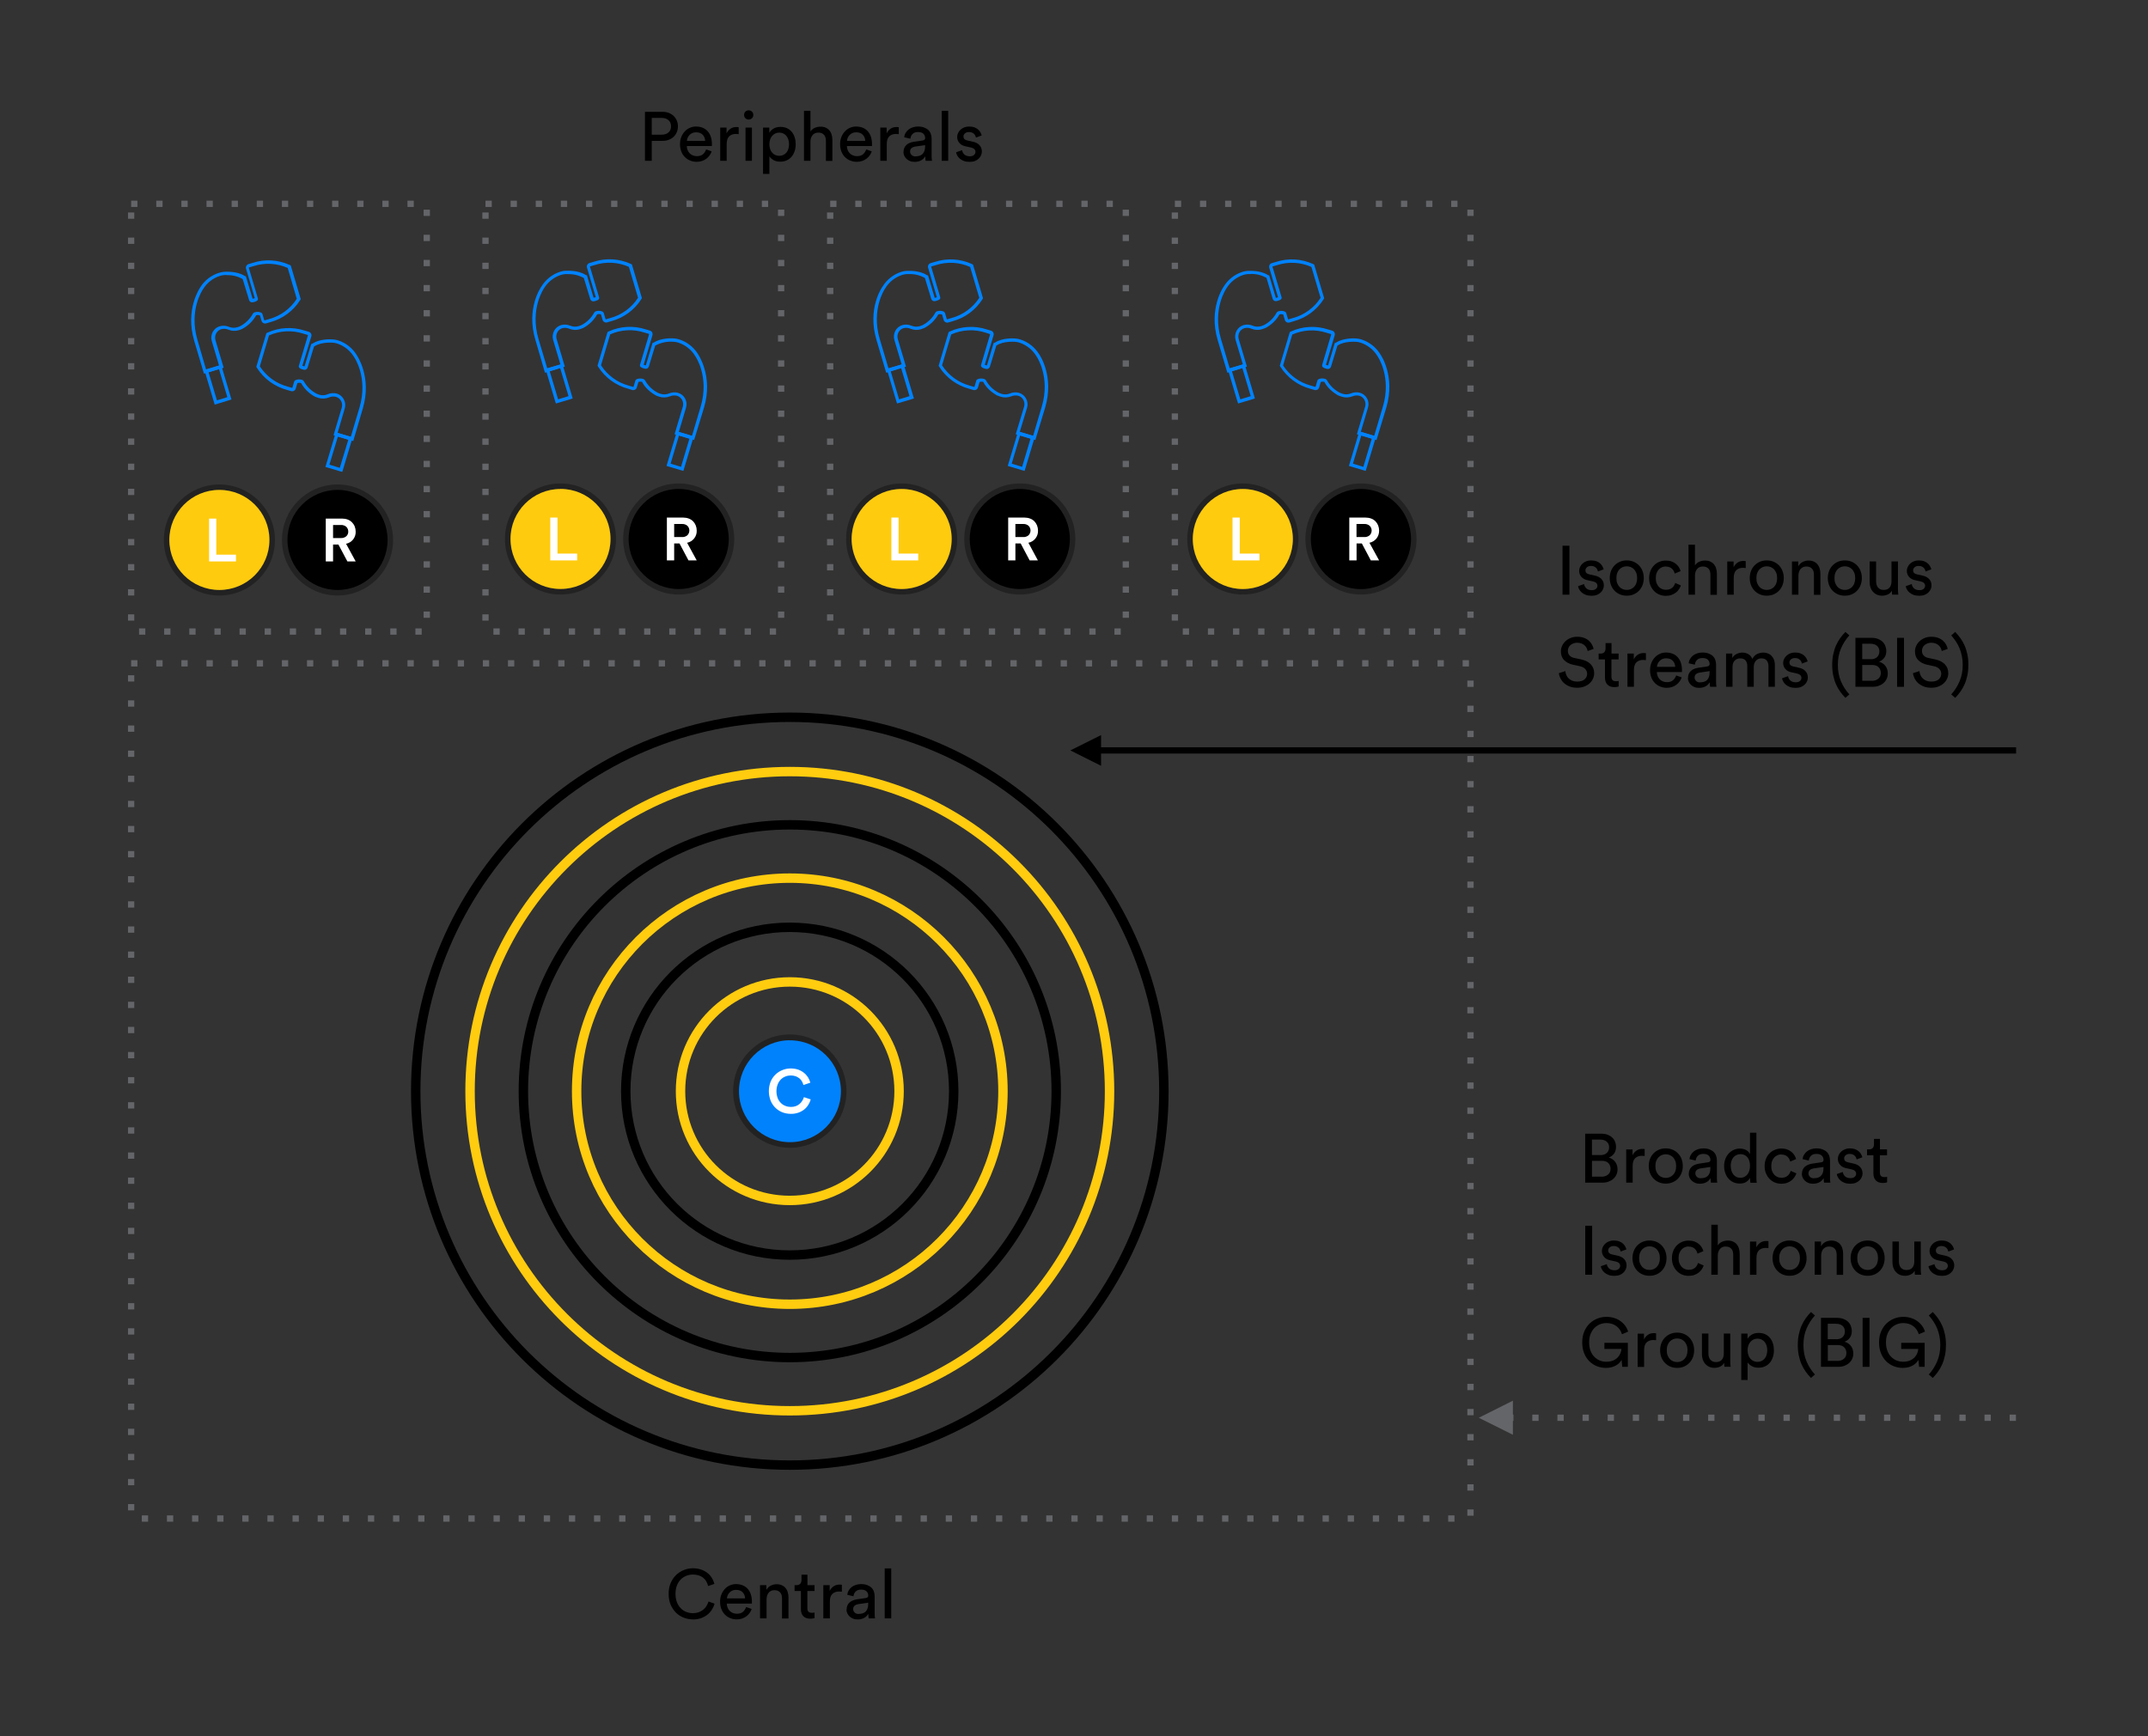 <?xml version="1.0" encoding="UTF-8"?>
<svg id="Layer_1" data-name="Layer 1" xmlns="http://www.w3.org/2000/svg" viewBox="0 0 342 276.5">
  <rect x="0" y="0" width="342" height="276.5" fill="#333333" stroke="none"/>
  <defs>
    <style>
      .cls-1 {
        fill: #646569;
      }

      .cls-1, .cls-2 {
        fill-rule: evenodd;
      }

      .cls-3, .cls-4 {
        fill: #fff;
      }

      .cls-4, .cls-5, .cls-6, .cls-7, .cls-8 {
        stroke-miterlimit: 10;
      }

      .cls-4, .cls-6 {
        stroke: #000;
      }

      .cls-5 {
        stroke: #222;
        stroke-width: .75px;
      }

      .cls-5, .cls-6, .cls-7, .cls-8 {
        fill: none;
      }

      .cls-9 {
        fill: #222;
      }

      .cls-10 {
        fill: #ffcb0f;
      }

      .cls-6, .cls-8 {
        stroke-width: 1.5px;
      }

      .cls-7 {
        stroke: #646569;
        stroke-dasharray: 1 3 1 3 1 3;
      }

      .cls-8 {
        stroke: #ffcc0f;
      }

      .cls-11 {
        fill: #0082fc;
      }
    </style>
  </defs>
  <g>
    <line class="cls-4" x1="174.5" y1="119.51" x2="321" y2="119.51"/>
    <polygon class="cls-2" points="175.31 121.96 170.42 119.51 175.31 117.07 175.31 121.96 175.31 121.96"/>
  </g>
  <g>
    <g>
      <path d="M110.33,257.9c-.51,0-.99-.09-1.46-.27-.47-.18-.88-.44-1.23-.79s-.64-.77-.86-1.28-.32-1.09-.32-1.74.11-1.23.33-1.73c.22-.5.51-.93.87-1.27.36-.34.78-.61,1.24-.79.46-.18.94-.27,1.42-.27.45,0,.86.06,1.23.18.37.12.71.28,1,.5.29.21.54.47.74.78.2.31.35.65.46,1.02l-1,.35c-.15-.59-.43-1.05-.84-1.36s-.94-.47-1.59-.47c-.35,0-.7.06-1.03.19-.33.13-.63.32-.89.58-.26.26-.47.58-.62.96-.15.39-.23.83-.23,1.34s.08.95.23,1.34c.15.38.36.71.62.97.26.26.56.46.89.58.33.13.68.19,1.03.19.33,0,.63-.05.9-.14.27-.1.51-.23.72-.39s.38-.36.53-.59c.14-.23.26-.48.34-.74l.96.35c-.1.37-.26.7-.46,1.01-.21.31-.45.57-.74.79-.29.22-.62.39-1,.52-.38.12-.79.19-1.24.19Z"/>
      <path d="M119.68,256.23c-.07.23-.18.45-.32.65-.14.2-.32.38-.52.53-.2.15-.43.27-.69.36-.26.09-.54.13-.85.13-.35,0-.69-.06-1.01-.19-.32-.12-.61-.31-.85-.55s-.44-.54-.58-.89c-.14-.35-.21-.75-.21-1.2,0-.42.07-.8.21-1.14.14-.34.32-.63.55-.88s.5-.44.81-.57.63-.2.96-.2c.4,0,.76.07,1.08.2.32.14.58.32.8.57s.38.53.49.88c.11.34.17.72.17,1.13,0,.07,0,.13,0,.19s0,.11-.02.14h-3.98c0,.24.05.45.13.65.08.2.19.37.33.51.14.14.31.25.51.33.2.08.4.12.62.12.43,0,.76-.1.99-.31.23-.21.39-.46.5-.76l.89.31ZM118.63,254.55c-.01-.38-.14-.7-.38-.96-.24-.26-.6-.39-1.07-.39-.22,0-.42.04-.59.12-.17.08-.32.18-.44.31-.12.13-.22.27-.29.43-.07.16-.11.33-.12.5h2.89Z"/>
      <path d="M122.04,257.74h-1.03v-5.29h1.01v.76c.19-.33.43-.56.73-.7.29-.14.59-.21.9-.21s.59.05.83.16c.24.11.44.25.59.44.16.19.28.41.35.67.08.26.12.53.12.83v3.36h-1.03v-3.18c0-.18-.02-.36-.06-.52-.04-.16-.11-.3-.21-.42-.1-.12-.23-.22-.38-.29-.16-.07-.35-.1-.58-.1-.21,0-.38.04-.54.12s-.28.18-.38.31c-.1.13-.18.29-.23.46-.05.18-.08.36-.08.56v3.06Z"/>
      <path d="M128.55,252.45h1.14v.93h-1.14v2.75c0,.24.05.42.16.54.11.12.3.18.57.18.07,0,.14,0,.22-.01.08,0,.14-.02.19-.03v.88s-.13.03-.25.06c-.12.03-.28.04-.45.04-.46,0-.81-.13-1.08-.39-.26-.26-.39-.63-.39-1.12v-2.9h-1.01v-.93h.29c.29,0,.49-.08.62-.23.13-.15.19-.35.19-.58v-.86h.95v1.67Z"/>
      <path d="M134.03,253.49c-.15-.02-.3-.03-.45-.03-.43,0-.78.13-1.05.38s-.4.67-.4,1.25v2.65h-1.04v-5.29h1.01v.92c.1-.21.21-.37.34-.5.13-.13.26-.23.4-.31.14-.08.28-.13.43-.16.15-.03.29-.04.42-.04.07,0,.14,0,.21.01s.11.01.14.02v1.1Z"/>
      <path d="M134.8,256.32c0-.24.04-.45.12-.63.08-.19.19-.35.34-.48s.31-.24.51-.32c.2-.08.41-.14.64-.18l1.43-.21c.16-.02.27-.07.32-.14s.08-.16.08-.25c0-.26-.09-.48-.27-.67-.18-.19-.47-.28-.88-.28-.37,0-.65.1-.85.3-.2.2-.32.46-.35.76l-.99-.23c.03-.25.1-.48.22-.69.12-.21.28-.39.47-.54.19-.15.41-.27.67-.35.25-.08.52-.13.81-.13.4,0,.73.05,1.01.16.28.11.51.25.68.42.18.18.3.38.38.62.08.23.12.48.12.74v2.65c0,.23,0,.42.02.56.01.14.03.24.04.31h-1.01c-.01-.07-.03-.15-.04-.26-.01-.11-.02-.26-.02-.45-.06.09-.13.19-.23.3s-.21.2-.35.29c-.14.09-.3.16-.49.21-.19.06-.4.08-.63.08-.27,0-.52-.04-.73-.13-.22-.09-.4-.2-.56-.35-.15-.14-.27-.31-.36-.5-.08-.19-.13-.39-.13-.6ZM136.71,257.03c.21,0,.41-.03.6-.08.19-.05.35-.14.48-.26.14-.12.24-.28.32-.48.08-.2.12-.45.12-.73v-.24l-1.62.24c-.22.04-.4.12-.55.25s-.22.31-.22.54c0,.2.08.38.23.53.15.16.36.24.63.24Z"/>
      <path d="M140.86,257.74v-7.96h1.04v7.96h-1.04Z"/>
    </g>
    <g>
      <path d="M103.77,22.42v3.19h-1.08v-7.8h2.84c.36,0,.69.06.98.18s.55.28.76.49.37.45.49.73c.12.28.18.58.18.91s-.06.64-.18.92-.28.52-.49.73c-.21.2-.46.36-.76.48s-.62.18-.98.18h-1.76ZM105.33,21.45c.47,0,.84-.12,1.11-.36s.4-.56.4-.96-.13-.75-.4-.99c-.27-.24-.64-.36-1.11-.36h-1.56v2.67h1.56Z"/>
      <path d="M113.31,24.1c-.07.23-.18.45-.33.65-.14.2-.32.38-.52.53-.2.15-.43.27-.69.36-.26.09-.54.13-.85.13-.35,0-.69-.06-1.01-.19-.32-.12-.61-.31-.85-.55-.25-.24-.44-.54-.58-.89-.14-.35-.21-.75-.21-1.2,0-.42.07-.8.21-1.14.14-.34.32-.63.56-.88.23-.25.5-.44.81-.57.31-.14.63-.2.96-.2.4,0,.76.07,1.08.2s.58.32.8.57c.21.24.38.53.49.88.11.34.17.72.17,1.13,0,.07,0,.13,0,.19s0,.11-.02.14h-3.98c0,.24.05.45.13.65.08.2.19.37.33.51.14.14.31.25.51.33.19.08.4.12.62.12.43,0,.76-.1.99-.31.23-.21.39-.46.5-.76l.89.31ZM112.27,22.42c-.01-.38-.14-.7-.39-.96-.24-.26-.6-.39-1.07-.39-.22,0-.42.04-.59.12-.17.08-.32.18-.44.31-.12.13-.22.27-.29.43-.07.16-.11.33-.12.5h2.89Z"/>
      <path d="M117.6,21.36c-.15-.02-.3-.03-.45-.03-.43,0-.78.13-1.05.38s-.4.67-.4,1.25v2.65h-1.03v-5.29h1.01v.92c.1-.21.21-.37.34-.5s.26-.23.4-.31.28-.13.43-.16c.15-.03.29-.04.42-.04.07,0,.14,0,.2.01s.11.01.14.02v1.1Z"/>
      <path d="M118.47,18.31c0-.21.07-.39.21-.53.14-.14.32-.21.52-.21s.39.07.53.21c.14.14.21.32.21.53s-.07.38-.21.52c-.14.14-.32.21-.53.21s-.38-.07-.52-.21c-.14-.14-.21-.32-.21-.52ZM118.7,25.61v-5.29h1.02v5.29h-1.02Z"/>
      <path d="M121.49,27.7v-7.38h1v.83c.15-.26.37-.49.67-.67.3-.18.67-.27,1.1-.27.4,0,.75.07,1.05.21.3.14.56.34.76.59.2.25.36.54.46.88.11.34.16.7.16,1.08s-.05.76-.17,1.1c-.11.34-.27.63-.48.88-.21.25-.47.45-.78.59-.3.14-.65.21-1.04.21-.41,0-.76-.08-1.06-.25-.29-.17-.51-.37-.66-.6v2.8h-1.02ZM125.63,22.96c0-.26-.04-.51-.11-.73s-.18-.42-.31-.58c-.13-.17-.3-.29-.49-.39-.19-.09-.41-.14-.65-.14s-.45.05-.64.14c-.19.1-.36.23-.5.39-.14.17-.25.36-.32.58s-.11.47-.11.73.04.52.11.75c.07.23.18.43.32.59.14.17.31.29.5.38s.41.14.64.14.46-.05.65-.14c.19-.09.35-.22.49-.38s.24-.36.31-.59c.07-.23.11-.48.11-.75Z"/>
      <path d="M129.04,25.61h-1.03v-7.96h1.03v3.29c.19-.28.43-.48.71-.59.29-.12.58-.18.89-.18s.59.05.83.16c.24.11.44.25.59.44.16.19.28.41.35.67.08.26.12.53.12.83v3.36h-1.03v-3.18c0-.18-.02-.36-.06-.52s-.11-.3-.21-.42-.23-.22-.38-.29c-.16-.07-.35-.1-.58-.1-.2,0-.37.04-.52.11s-.28.17-.38.3c-.1.12-.18.27-.24.44-.06.17-.09.35-.09.55v3.11Z"/>
      <path d="M138.8,24.1c-.07.23-.18.45-.33.65-.14.2-.32.38-.52.53-.2.15-.43.27-.69.36-.26.09-.54.13-.85.13-.35,0-.69-.06-1.01-.19-.32-.12-.61-.31-.85-.55-.25-.24-.44-.54-.58-.89-.14-.35-.21-.75-.21-1.2,0-.42.07-.8.21-1.14.14-.34.32-.63.56-.88.23-.25.5-.44.81-.57.31-.14.63-.2.96-.2.4,0,.76.07,1.08.2s.58.32.8.57c.21.24.38.53.49.88.11.34.17.72.17,1.13,0,.07,0,.13,0,.19s0,.11-.02.14h-3.98c0,.24.05.45.13.65.08.2.19.37.33.51.14.14.31.25.51.33.19.08.4.12.62.12.43,0,.76-.1.99-.31.23-.21.39-.46.5-.76l.89.31ZM137.76,22.42c-.01-.38-.14-.7-.39-.96-.24-.26-.6-.39-1.07-.39-.22,0-.42.04-.59.12-.17.08-.32.18-.44.31-.12.13-.22.27-.29.43-.07.16-.11.33-.12.5h2.89Z"/>
      <path d="M143.09,21.36c-.15-.02-.3-.03-.45-.03-.43,0-.78.13-1.05.38s-.4.67-.4,1.25v2.65h-1.03v-5.29h1.01v.92c.1-.21.21-.37.34-.5s.26-.23.4-.31.28-.13.43-.16c.15-.03.29-.04.42-.04.07,0,.14,0,.2.01s.11.01.14.02v1.1Z"/>
      <path d="M143.86,24.19c0-.24.04-.45.12-.63.08-.19.19-.35.34-.48.14-.13.31-.24.51-.32.2-.08.41-.14.64-.18l1.43-.21c.16-.02.27-.07.32-.14.06-.07.08-.16.08-.25,0-.26-.09-.48-.27-.67-.18-.19-.47-.28-.88-.28-.37,0-.65.1-.85.3-.2.2-.32.46-.35.76l-.99-.23c.03-.25.1-.48.23-.69.12-.21.28-.39.47-.54.19-.15.41-.27.67-.35.25-.08.52-.13.81-.13.4,0,.73.05,1.01.16s.51.25.68.42c.18.18.3.38.38.62.08.23.12.48.12.74v2.65c0,.23,0,.42.02.56.01.14.03.24.04.31h-1.01c-.01-.07-.03-.15-.04-.26-.01-.11-.02-.26-.02-.45-.06.09-.14.19-.23.3s-.21.2-.35.29c-.14.09-.3.16-.49.21-.19.06-.4.08-.63.08-.27,0-.52-.04-.73-.13-.22-.09-.4-.2-.56-.35-.15-.14-.27-.31-.36-.5-.08-.19-.13-.39-.13-.6ZM145.77,24.9c.21,0,.41-.03.6-.08.19-.05.35-.14.48-.26s.24-.28.32-.48c.08-.2.12-.45.12-.73v-.24l-1.62.24c-.22.04-.4.12-.55.25s-.22.31-.22.54c0,.2.08.38.23.53.15.16.36.24.63.24Z"/>
      <path d="M149.94,25.61v-7.96h1.03v7.96h-1.03Z"/>
      <path d="M153.18,23.9c.04.28.16.51.36.7.21.19.5.29.87.29.29,0,.52-.07.67-.21.15-.14.23-.3.23-.5,0-.17-.06-.31-.18-.43-.12-.12-.29-.2-.51-.25l-.9-.2c-.42-.09-.74-.26-.97-.53s-.35-.58-.35-.96c0-.23.05-.44.15-.64.1-.2.23-.38.4-.53.17-.15.37-.28.6-.36.23-.09.47-.13.73-.13.36,0,.66.05.91.15.25.1.45.23.6.38.15.15.27.31.35.47s.13.3.16.42l-.91.34c-.01-.07-.04-.15-.08-.25-.04-.1-.1-.2-.18-.29-.08-.09-.19-.17-.33-.24-.14-.07-.31-.1-.52-.1-.26,0-.48.07-.64.21-.16.14-.24.31-.24.49,0,.34.2.55.61.64l.86.19c.48.1.85.29,1.09.57.25.27.37.61.37,1.01,0,.19-.04.38-.12.57-.08.19-.2.37-.36.53-.16.16-.36.29-.6.39-.24.1-.53.15-.86.15-.37,0-.68-.05-.94-.15-.26-.1-.48-.23-.65-.38-.17-.15-.3-.32-.4-.5s-.15-.35-.17-.5l.94-.33Z"/>
    </g>
    <g>
      <g>
        <path d="M248.78,94.71v-7.8h1.1v7.8h-1.1Z"/>
        <path d="M252.21,93c.04.28.16.51.36.7.21.19.5.29.87.29.29,0,.52-.07.67-.21.15-.14.23-.3.23-.5,0-.17-.06-.31-.18-.43-.12-.12-.29-.2-.51-.25l-.9-.2c-.42-.09-.74-.26-.97-.53s-.35-.58-.35-.96c0-.23.05-.44.15-.64.1-.2.23-.38.4-.53.17-.15.37-.28.6-.36.23-.09.47-.13.73-.13.36,0,.66.05.91.15.25.1.45.23.6.38.15.15.27.31.35.47s.13.3.16.42l-.91.34c-.01-.07-.04-.15-.08-.25-.04-.1-.1-.2-.18-.29-.08-.09-.19-.17-.33-.24-.14-.07-.31-.1-.52-.1-.26,0-.48.07-.64.21-.16.14-.24.31-.24.49,0,.34.2.55.61.64l.86.19c.48.1.85.29,1.09.57.25.27.37.61.37,1.01,0,.19-.04.38-.12.57-.08.19-.2.37-.36.53-.16.16-.36.29-.6.39-.24.1-.53.15-.86.15-.37,0-.68-.05-.94-.15-.26-.1-.48-.23-.65-.38-.17-.15-.3-.32-.4-.5s-.15-.35-.17-.5l.94-.33Z"/>
        <path d="M259.01,89.25c.4,0,.76.07,1.09.21.33.14.62.34.86.59s.43.54.56.89.2.71.2,1.12-.07.78-.2,1.12-.32.64-.56.89c-.24.25-.53.45-.86.59s-.69.21-1.09.21-.76-.07-1.09-.21-.62-.34-.86-.59c-.24-.25-.43-.55-.56-.89s-.2-.72-.2-1.12.07-.78.2-1.12.32-.64.56-.89.53-.45.86-.59c.33-.14.69-.21,1.09-.21ZM259.01,93.95c.22,0,.43-.04.63-.12.2-.08.37-.2.53-.36.15-.16.28-.36.36-.59.09-.24.13-.51.13-.81s-.04-.58-.13-.81c-.09-.23-.21-.43-.36-.59-.15-.16-.33-.28-.53-.36-.2-.08-.41-.12-.63-.12s-.43.04-.63.12c-.2.08-.37.2-.53.36-.15.16-.28.36-.36.59-.09.23-.13.5-.13.81s.04.58.13.81c.09.23.21.43.36.59.15.16.33.28.53.36.2.08.41.12.63.12Z"/>
        <path d="M265.23,90.21c-.21,0-.41.04-.6.12s-.36.19-.51.35-.27.35-.36.58c-.09.23-.13.5-.13.81s.04.57.13.8c.09.23.21.42.35.58.15.16.32.28.52.36s.4.12.62.12c.25,0,.46-.04.63-.11.17-.07.32-.17.43-.27.11-.11.2-.23.27-.36.07-.13.11-.24.14-.35l.91.4c-.07.19-.16.38-.29.58-.12.2-.29.37-.48.53-.2.16-.43.29-.7.39-.27.1-.57.15-.92.15-.39,0-.75-.07-1.07-.21-.33-.14-.61-.34-.84-.59-.24-.25-.42-.55-.56-.89-.14-.34-.2-.71-.2-1.12s.07-.79.2-1.13.32-.64.56-.89c.24-.25.52-.44.85-.58s.68-.21,1.05-.21c.35,0,.66.05.93.15.27.1.5.23.69.39s.35.34.47.54c.12.2.21.4.26.6l-.93.4c-.04-.13-.09-.26-.15-.4-.07-.13-.16-.25-.27-.36-.11-.11-.25-.19-.41-.26-.16-.07-.36-.1-.58-.1Z"/>
        <path d="M269.87,94.71h-1.03v-7.96h1.03v3.29c.19-.28.43-.48.71-.59.29-.12.58-.18.89-.18s.59.05.83.16c.24.11.44.25.59.44.16.19.28.41.35.67.08.26.12.53.12.83v3.36h-1.03v-3.18c0-.18-.02-.36-.06-.52s-.11-.3-.21-.42-.23-.22-.38-.29c-.16-.07-.35-.1-.58-.1-.2,0-.37.04-.52.11s-.28.17-.38.3c-.1.12-.18.27-.24.44-.06.17-.09.35-.09.55v3.11Z"/>
        <path d="M277.94,90.46c-.15-.02-.3-.03-.45-.03-.43,0-.78.13-1.05.38s-.4.67-.4,1.25v2.65h-1.03v-5.29h1.01v.92c.1-.21.21-.37.34-.5s.26-.23.4-.31.28-.13.43-.16c.15-.03.29-.04.42-.04.07,0,.14,0,.2.01s.11.01.14.02v1.1Z"/>
        <path d="M281.3,89.25c.4,0,.76.07,1.09.21.33.14.62.34.86.59s.43.54.56.89.2.71.2,1.12-.07.78-.2,1.12-.32.64-.56.89c-.24.25-.53.45-.86.59s-.69.21-1.09.21-.76-.07-1.09-.21-.62-.34-.86-.59c-.24-.25-.43-.55-.56-.89s-.2-.72-.2-1.12.07-.78.2-1.12.32-.64.56-.89.53-.45.86-.59c.33-.14.69-.21,1.09-.21ZM281.3,93.95c.22,0,.43-.04.63-.12.2-.08.37-.2.53-.36.15-.16.28-.36.36-.59.09-.24.13-.51.13-.81s-.04-.58-.13-.81c-.09-.23-.21-.43-.36-.59-.15-.16-.33-.28-.53-.36-.2-.08-.41-.12-.63-.12s-.43.04-.63.12c-.2.08-.37.2-.53.36-.15.16-.28.36-.36.59-.09.23-.13.5-.13.81s.04.58.13.81c.09.23.21.43.36.59.15.16.33.28.53.36.2.08.41.12.63.12Z"/>
        <path d="M286.34,94.71h-1.03v-5.29h1.01v.76c.19-.33.43-.56.73-.7.29-.14.59-.21.9-.21s.59.05.83.16c.24.11.44.25.59.44.16.19.28.41.35.67.08.26.12.53.12.83v3.36h-1.03v-3.18c0-.18-.02-.36-.06-.52s-.11-.3-.21-.42-.23-.22-.38-.29c-.16-.07-.35-.1-.58-.1-.21,0-.39.04-.54.12-.15.08-.28.18-.39.31s-.18.29-.23.46c-.05.18-.08.36-.08.56v3.06Z"/>
        <path d="M293.73,89.25c.4,0,.76.07,1.09.21.33.14.62.34.86.59s.43.54.56.89.2.71.2,1.12-.07.78-.2,1.12-.32.64-.56.89c-.24.25-.53.45-.86.59s-.69.21-1.09.21-.76-.07-1.09-.21-.62-.34-.86-.59c-.24-.25-.43-.55-.56-.89s-.2-.72-.2-1.12.07-.78.2-1.12.32-.64.56-.89.53-.45.86-.59c.33-.14.69-.21,1.09-.21ZM293.73,93.95c.22,0,.43-.04.63-.12.2-.08.37-.2.53-.36.15-.16.28-.36.36-.59.09-.24.13-.51.13-.81s-.04-.58-.13-.81c-.09-.23-.21-.43-.36-.59-.15-.16-.33-.28-.53-.36-.2-.08-.41-.12-.63-.12s-.43.04-.63.12c-.2.08-.37.2-.53.36-.15.16-.28.36-.36.59-.09.23-.13.5-.13.81s.04.58.13.81c.09.23.21.43.36.59.15.16.33.28.53.36.2.08.41.12.63.12Z"/>
        <path d="M301.22,94.07c-.15.28-.37.48-.66.61-.29.13-.59.19-.9.19s-.58-.06-.83-.17c-.25-.11-.45-.26-.62-.45-.17-.19-.3-.41-.39-.67-.09-.26-.14-.54-.14-.84v-3.33h1.03v3.18c0,.18.02.36.07.52s.11.31.21.43c.1.12.22.22.37.3.15.07.33.11.55.11.42,0,.73-.12.94-.37s.31-.58.31-.98v-3.19h1.03v4.31c0,.21,0,.41.02.58.01.17.02.31.04.4h-.99c-.01-.06-.03-.15-.03-.28,0-.13-.01-.25-.01-.36Z"/>
        <path d="M304.38,93c.04.28.16.51.36.7.21.19.5.29.87.29.29,0,.52-.07.67-.21.15-.14.23-.3.23-.5,0-.17-.06-.31-.18-.43-.12-.12-.29-.2-.51-.25l-.9-.2c-.42-.09-.74-.26-.97-.53s-.35-.58-.35-.96c0-.23.05-.44.15-.64.1-.2.23-.38.4-.53.17-.15.37-.28.6-.36.23-.09.47-.13.73-.13.36,0,.66.05.91.15.25.1.45.23.6.38.15.15.27.31.35.47s.13.3.16.42l-.91.34c-.01-.07-.04-.15-.08-.25-.04-.1-.1-.2-.18-.29-.08-.09-.19-.17-.33-.24-.14-.07-.31-.1-.52-.1-.26,0-.48.07-.64.21-.16.14-.24.31-.24.49,0,.34.2.55.61.64l.86.19c.48.1.85.29,1.09.57.25.27.37.61.37,1.01,0,.19-.04.38-.12.57-.08.19-.2.37-.36.53-.16.16-.36.29-.6.39-.24.1-.53.15-.86.15-.37,0-.68-.05-.94-.15-.26-.1-.48-.23-.65-.38-.17-.15-.3-.32-.4-.5s-.15-.35-.17-.5l.94-.33Z"/>
      </g>
      <g>
        <g>
          <path d="M252.78,103.69c-.02-.14-.07-.29-.14-.45-.07-.16-.18-.3-.31-.43s-.3-.24-.5-.32-.43-.13-.7-.13c-.22,0-.42.03-.6.1-.18.07-.34.16-.48.27-.14.12-.24.25-.31.41-.07.16-.11.33-.11.51,0,.28.08.52.25.72.17.2.42.34.75.41l1.17.25c.65.15,1.15.41,1.5.79.35.38.52.85.52,1.4,0,.3-.06.59-.19.87-.12.28-.3.52-.54.74s-.52.38-.85.51c-.33.13-.7.19-1.12.19-.47,0-.88-.07-1.23-.21-.35-.14-.64-.32-.88-.54-.24-.22-.42-.47-.56-.74-.13-.27-.22-.55-.25-.83l1.03-.33c.02.22.08.43.16.63.08.2.21.38.36.53.16.15.35.28.57.37.22.09.48.14.78.14.54,0,.94-.12,1.2-.36.27-.24.4-.54.4-.88,0-.28-.09-.53-.29-.75-.19-.22-.48-.38-.88-.46l-1.11-.24c-.56-.12-1.01-.37-1.37-.72s-.53-.83-.53-1.41c0-.31.07-.6.2-.88.13-.28.31-.52.54-.74.23-.21.5-.38.82-.51.32-.13.65-.19,1.01-.19.44,0,.82.06,1.13.18.31.12.57.28.78.47.21.19.37.4.49.63.12.23.2.45.24.66l-.97.34Z"/>
          <path d="M256.57,104.09h1.14v.93h-1.14v2.75c0,.24.06.42.17.54.11.12.3.18.57.18.07,0,.14,0,.22-.01.08,0,.14-.02.19-.03v.88s-.13.03-.25.06c-.12.03-.28.04-.45.04-.46,0-.81-.13-1.08-.39-.26-.26-.4-.63-.4-1.12v-2.9h-1.01v-.93h.29c.29,0,.49-.08.62-.23.13-.15.19-.35.19-.58v-.86h.95v1.67Z"/>
          <path d="M262.05,105.13c-.15-.02-.3-.03-.45-.03-.43,0-.78.13-1.05.38s-.4.67-.4,1.25v2.65h-1.03v-5.29h1.01v.92c.1-.21.21-.37.34-.5s.26-.23.4-.31.28-.13.43-.16c.15-.03.29-.04.42-.04.07,0,.14,0,.2.01s.11.01.14.02v1.1Z"/>
          <path d="M267.76,107.87c-.07.23-.18.45-.33.65-.14.2-.32.38-.52.53-.2.15-.43.27-.69.36-.26.09-.54.13-.85.13-.35,0-.69-.06-1.01-.19-.32-.12-.61-.31-.85-.55-.25-.24-.44-.54-.58-.89-.14-.35-.21-.75-.21-1.2,0-.42.07-.8.21-1.14.14-.34.32-.63.56-.88.23-.25.5-.44.81-.57.31-.14.63-.2.96-.2.4,0,.76.07,1.08.2s.58.32.8.57c.21.24.38.53.49.88.11.34.17.72.17,1.13,0,.07,0,.13,0,.19s0,.11-.02.14h-3.98c0,.24.05.45.13.65.08.2.19.37.33.51.14.14.31.25.51.33.19.08.4.12.62.12.43,0,.76-.1.99-.31.23-.21.39-.46.5-.76l.89.31ZM266.72,106.19c-.01-.38-.14-.7-.39-.96-.24-.26-.6-.39-1.07-.39-.22,0-.42.04-.59.12-.17.08-.32.18-.44.31-.12.13-.22.27-.29.43-.07.16-.11.33-.12.5h2.89Z"/>
          <path d="M268.76,107.96c0-.24.04-.45.12-.63.08-.19.19-.35.34-.48.14-.13.31-.24.51-.32.2-.08.41-.14.64-.18l1.43-.21c.16-.02.27-.07.32-.14.06-.07.08-.16.08-.25,0-.26-.09-.48-.27-.67-.18-.19-.47-.28-.88-.28-.37,0-.65.1-.85.3-.2.2-.32.46-.35.76l-.99-.23c.03-.25.1-.48.23-.69.12-.21.28-.39.47-.54.19-.15.41-.27.67-.35.25-.08.52-.13.81-.13.4,0,.73.05,1.01.16s.51.25.68.42c.18.18.3.38.38.62.08.23.12.48.12.74v2.65c0,.23,0,.42.02.56.01.14.03.24.04.31h-1.01c-.01-.07-.03-.15-.04-.26-.01-.11-.02-.26-.02-.45-.06.09-.14.19-.23.3s-.21.2-.35.29c-.14.09-.3.16-.49.21-.19.06-.4.08-.63.08-.27,0-.52-.04-.73-.13-.22-.09-.4-.2-.56-.35-.15-.14-.27-.31-.36-.5-.08-.19-.13-.39-.13-.6ZM270.68,108.67c.21,0,.41-.03.6-.08.19-.05.35-.14.48-.26s.24-.28.32-.48c.08-.2.12-.45.12-.73v-.24l-1.62.24c-.22.04-.4.12-.55.25s-.22.31-.22.54c0,.2.08.38.23.53.15.16.36.24.63.24Z"/>
          <path d="M274.82,109.38v-5.29h.99v.7c.17-.29.4-.51.7-.65.3-.14.6-.21.91-.21.33,0,.64.08.93.24s.51.41.65.76c.21-.38.48-.64.79-.79.32-.14.64-.21.98-.21.23,0,.45.04.67.12s.42.2.59.37c.17.17.31.37.41.63s.15.55.15.9v3.43h-1.02v-3.32c0-.34-.09-.63-.27-.86-.18-.23-.46-.35-.85-.35-.37,0-.66.13-.88.38-.22.25-.34.57-.34.95v3.2h-1.03v-3.32c0-.34-.09-.63-.26-.86-.18-.23-.46-.35-.86-.35-.37,0-.67.12-.9.37s-.33.57-.33.97v3.19h-1.02Z"/>
          <path d="M284.69,107.67c.04.28.16.51.36.7.21.19.5.29.87.29.29,0,.52-.07.67-.21.15-.14.23-.3.23-.5,0-.17-.06-.31-.18-.43-.12-.12-.29-.2-.51-.25l-.9-.2c-.42-.09-.74-.26-.97-.53s-.35-.58-.35-.96c0-.23.05-.44.15-.64.1-.2.23-.38.4-.53.17-.15.37-.28.6-.36.23-.09.47-.13.73-.13.36,0,.66.05.91.15.25.1.45.23.6.38.15.15.27.31.35.47s.13.3.16.42l-.91.34c-.01-.07-.04-.15-.08-.25-.04-.1-.1-.2-.18-.29-.08-.09-.19-.17-.33-.24-.14-.07-.31-.1-.52-.1-.26,0-.48.07-.64.21-.16.14-.24.31-.24.49,0,.34.2.55.61.64l.86.19c.48.1.85.29,1.09.57.25.27.37.61.37,1.01,0,.19-.04.38-.12.57-.08.19-.2.37-.36.53-.16.16-.36.29-.6.39-.24.1-.53.15-.86.15-.37,0-.68-.05-.94-.15-.26-.1-.48-.23-.65-.38-.17-.15-.3-.32-.4-.5s-.15-.35-.17-.5l.94-.33Z"/>
          <path d="M291.72,105.89c0-.6.05-1.16.16-1.67s.25-.98.44-1.41c.19-.43.41-.82.67-1.18s.53-.69.83-.99l.63.55c-.57.63-1.01,1.33-1.34,2.1-.33.77-.49,1.63-.49,2.6s.16,1.84.49,2.61c.33.77.77,1.47,1.34,2.09l-.63.55c-.29-.3-.57-.63-.83-.99s-.48-.75-.67-1.18c-.19-.43-.33-.9-.44-1.41s-.16-1.07-.16-1.67Z"/>
          <path d="M297.97,101.58c.37,0,.71.05,1,.16s.54.25.74.44c.2.19.36.41.46.67s.16.54.16.85c0,.42-.11.77-.32,1.06-.22.29-.5.5-.84.62.22.06.42.15.59.27.18.12.32.26.45.43s.21.35.27.55c.06.2.09.41.09.63,0,.31-.06.59-.18.85-.12.26-.28.48-.5.67-.21.19-.47.33-.76.44-.29.11-.62.16-.98.16h-2.73v-7.8h2.54ZM297.85,104.99c.44,0,.78-.12,1.02-.35.24-.23.36-.53.36-.9s-.13-.67-.38-.89c-.25-.22-.6-.33-1.05-.33h-1.3v2.46h1.34ZM298,108.43c.44,0,.79-.11,1.06-.34.27-.22.4-.53.4-.91s-.12-.68-.35-.92-.59-.36-1.07-.36h-1.54v2.52h1.5Z"/>
          <path d="M302.05,109.38v-7.8h1.1v7.8h-1.1Z"/>
          <path d="M309.16,103.69c-.02-.14-.07-.29-.14-.45-.07-.16-.18-.3-.31-.43s-.3-.24-.5-.32-.43-.13-.7-.13c-.22,0-.42.03-.6.1-.18.07-.34.16-.48.27-.14.12-.24.25-.31.41-.07.16-.11.33-.11.51,0,.28.08.52.25.72.17.2.42.34.75.41l1.17.25c.65.15,1.15.41,1.5.79.35.38.52.85.52,1.4,0,.3-.06.59-.19.87-.12.28-.3.52-.54.74s-.52.38-.85.51c-.33.13-.7.19-1.12.19-.47,0-.88-.07-1.23-.21-.35-.14-.64-.32-.88-.54-.24-.22-.42-.47-.56-.74-.13-.27-.22-.55-.25-.83l1.03-.33c.02.22.08.43.16.63.08.2.21.38.36.53.16.15.35.28.57.37.22.09.48.14.78.14.54,0,.94-.12,1.2-.36.27-.24.4-.54.4-.88,0-.28-.09-.53-.29-.75-.19-.22-.48-.38-.88-.46l-1.11-.24c-.56-.12-1.01-.37-1.37-.72s-.53-.83-.53-1.41c0-.31.07-.6.2-.88.13-.28.31-.52.54-.74.23-.21.5-.38.82-.51.32-.13.65-.19,1.01-.19.44,0,.82.06,1.13.18.31.12.57.28.78.47.21.19.37.4.49.63.12.23.2.45.24.66l-.97.34Z"/>
          <path d="M313.4,105.89c0,.6-.05,1.16-.16,1.67s-.25.98-.44,1.41c-.19.43-.41.82-.67,1.18s-.53.69-.83.99l-.63-.55c.56-.62,1-1.32,1.33-2.09.33-.77.5-1.64.5-2.61,0-.48-.04-.94-.13-1.38-.08-.43-.21-.84-.36-1.23-.16-.39-.35-.75-.58-1.1s-.48-.67-.76-.99l.63-.55c.29.3.57.63.83.99s.48.75.67,1.18c.19.43.33.9.44,1.41s.16,1.06.16,1.67Z"/>
        </g>
        <g>
          <g>
            <path d="M254.94,180.55c.37,0,.71.05,1,.16.29.11.54.25.74.44.2.19.36.41.46.67.11.26.16.54.16.85,0,.42-.11.77-.32,1.06-.22.29-.5.5-.84.62.22.06.42.15.59.27.18.12.32.26.45.43s.21.35.27.55c.06.2.09.41.09.63,0,.31-.06.59-.18.85-.12.26-.28.48-.5.67-.21.19-.47.33-.76.44-.29.11-.62.16-.98.16h-2.73v-7.8h2.54ZM254.82,183.96c.44,0,.78-.12,1.02-.35.24-.23.36-.53.36-.9s-.13-.67-.38-.89c-.25-.22-.6-.33-1.05-.33h-1.3v2.46h1.34ZM254.97,187.4c.44,0,.79-.11,1.06-.34.27-.22.4-.53.4-.91s-.12-.68-.35-.92-.59-.36-1.07-.36h-1.54v2.52h1.5Z"/>
            <path d="M261.85,184.1c-.15-.02-.3-.03-.45-.03-.43,0-.78.13-1.05.38s-.4.67-.4,1.25v2.65h-1.03v-5.29h1.01v.92c.1-.21.21-.37.34-.5.13-.13.26-.23.4-.31.14-.08.28-.13.43-.16.15-.03.29-.04.42-.04.07,0,.14,0,.2.01.06,0,.11.02.14.02v1.1Z"/>
            <path d="M265.22,182.89c.4,0,.76.07,1.09.21s.62.34.86.59c.24.25.43.54.56.88.13.34.2.71.2,1.12s-.07.78-.2,1.12-.32.64-.56.89-.53.45-.86.59c-.33.14-.69.21-1.09.21s-.76-.07-1.09-.21c-.33-.14-.62-.34-.86-.59s-.43-.55-.56-.89-.2-.72-.2-1.12.07-.78.2-1.12c.13-.34.32-.64.56-.88.24-.25.53-.45.86-.59s.69-.21,1.09-.21ZM265.22,187.59c.22,0,.43-.04.63-.12.2-.08.37-.2.53-.36.15-.16.28-.36.36-.59.09-.23.13-.51.13-.81s-.04-.58-.13-.81c-.09-.23-.21-.43-.36-.59-.15-.16-.33-.28-.53-.36-.2-.08-.41-.12-.63-.12s-.43.04-.63.12c-.2.08-.37.2-.53.36-.15.16-.28.36-.36.59-.09.23-.13.5-.13.81s.04.58.13.81c.09.24.21.43.36.59.15.16.33.28.53.36.2.08.41.12.63.12Z"/>
            <path d="M268.89,186.93c0-.23.04-.45.12-.63.08-.19.19-.35.34-.48.14-.13.31-.24.51-.32.2-.08.41-.14.64-.18l1.43-.21c.16-.02.27-.07.32-.14.06-.07.08-.16.08-.25,0-.26-.09-.48-.27-.67-.18-.19-.47-.28-.88-.28-.37,0-.65.1-.85.3-.2.2-.32.46-.35.76l-.99-.23c.03-.25.1-.48.23-.69s.28-.39.47-.54c.19-.15.41-.27.67-.35s.52-.13.81-.13c.4,0,.73.05,1.01.16s.51.25.68.42c.18.18.3.38.38.62.08.23.12.48.12.74v2.65c0,.24,0,.42.02.56s.03.24.04.31h-1.01c-.01-.07-.03-.15-.04-.26-.01-.11-.02-.26-.02-.45-.06.1-.14.19-.23.3s-.21.2-.35.29c-.14.09-.3.16-.49.21-.19.05-.4.08-.63.08-.27,0-.52-.04-.73-.13-.22-.09-.4-.2-.56-.35-.15-.14-.27-.31-.36-.5-.08-.19-.13-.39-.13-.61ZM270.8,187.64c.21,0,.41-.03.6-.08.19-.05.35-.14.48-.26.14-.12.24-.28.32-.48.08-.2.12-.45.12-.73v-.24l-1.62.24c-.22.04-.4.12-.55.25-.15.13-.22.31-.22.54,0,.2.08.38.23.53.15.16.36.24.63.24Z"/>
            <path d="M278.66,187.54c-.12.26-.32.48-.6.67-.27.19-.62.28-1.04.28-.39,0-.74-.07-1.04-.21-.31-.14-.57-.34-.79-.59-.22-.25-.38-.55-.5-.89-.12-.34-.18-.71-.18-1.11,0-.37.06-.73.18-1.06.12-.33.29-.63.51-.88s.48-.45.79-.6c.31-.15.65-.23,1.02-.23.23,0,.44.03.62.08.18.05.34.12.47.2s.24.18.33.29.15.21.2.32v-3.42h1.02v6.99c0,.26,0,.47.02.65.01.18.03.29.03.33h-1c-.01-.06-.03-.15-.04-.28s-.02-.27-.02-.43v-.09ZM275.57,185.68c0,.27.03.52.1.75.07.23.17.43.3.6s.29.3.48.4c.19.1.41.14.66.14.23,0,.45-.05.64-.15.19-.1.35-.23.48-.4.13-.17.23-.37.3-.61.07-.23.1-.49.1-.76,0-.55-.13-.99-.4-1.33-.27-.34-.64-.51-1.12-.51-.23,0-.45.05-.64.14s-.36.22-.49.38c-.14.17-.24.36-.31.59-.07.23-.11.48-.11.75Z"/>
            <path d="M283.62,183.85c-.21,0-.41.04-.6.12-.19.08-.36.19-.51.35-.15.15-.27.35-.36.58-.09.23-.13.5-.13.81s.04.57.13.8c.09.23.21.43.35.58.15.16.32.28.52.36.2.08.4.12.62.12.25,0,.46-.04.63-.11.17-.07.32-.17.43-.28.11-.11.2-.23.27-.36.07-.13.11-.24.14-.35l.91.4c-.07.19-.16.38-.29.58s-.29.37-.48.53c-.2.16-.43.29-.7.39-.27.1-.57.15-.92.15-.39,0-.75-.07-1.07-.21-.33-.14-.61-.34-.84-.59-.24-.25-.42-.55-.56-.89s-.2-.71-.2-1.12.07-.79.2-1.13c.14-.34.32-.64.56-.88.24-.25.52-.44.85-.58.33-.14.68-.21,1.05-.21.35,0,.66.05.93.15.27.1.5.23.69.39.19.16.35.34.47.54.12.2.21.4.26.6l-.93.4c-.04-.13-.09-.26-.15-.4-.07-.13-.16-.25-.27-.36-.11-.11-.25-.19-.41-.26-.16-.07-.36-.1-.58-.1Z"/>
            <path d="M286.9,186.93c0-.23.04-.45.12-.63.08-.19.19-.35.34-.48.14-.13.31-.24.51-.32.2-.08.41-.14.64-.18l1.43-.21c.16-.02.27-.07.32-.14.06-.07.08-.16.08-.25,0-.26-.09-.48-.27-.67-.18-.19-.47-.28-.88-.28-.37,0-.65.1-.85.3-.2.2-.32.46-.35.76l-.99-.23c.03-.25.1-.48.23-.69s.28-.39.47-.54c.19-.15.41-.27.67-.35s.52-.13.81-.13c.4,0,.73.05,1.01.16s.51.25.68.42c.18.18.3.38.38.62.08.23.12.48.12.74v2.65c0,.24,0,.42.02.56s.03.24.04.31h-1.01c-.01-.07-.03-.15-.04-.26-.01-.11-.02-.26-.02-.45-.06.1-.14.19-.23.3s-.21.2-.35.29c-.14.09-.3.16-.49.21-.19.05-.4.08-.63.08-.27,0-.52-.04-.73-.13-.22-.09-.4-.2-.56-.35-.15-.14-.27-.31-.36-.5-.08-.19-.13-.39-.13-.61ZM288.81,187.64c.21,0,.41-.03.6-.08.19-.05.35-.14.48-.26.14-.12.24-.28.32-.48.08-.2.12-.45.12-.73v-.24l-1.62.24c-.22.04-.4.12-.55.25-.15.13-.22.31-.22.54,0,.2.08.38.23.53.15.16.36.24.63.24Z"/>
            <path d="M293.4,186.64c.04.28.16.51.36.7.21.19.5.29.87.29.29,0,.52-.07.67-.21.15-.14.23-.3.23-.5,0-.17-.06-.31-.18-.43-.12-.12-.29-.2-.51-.25l-.9-.2c-.42-.09-.74-.26-.97-.53-.23-.26-.35-.58-.35-.96,0-.23.05-.44.15-.64.1-.2.23-.38.4-.53.17-.15.37-.27.6-.36.23-.09.47-.13.73-.13.36,0,.66.05.91.15.25.1.45.23.6.38.15.15.27.31.35.47.08.16.13.3.16.42l-.91.34c-.01-.07-.04-.15-.08-.25-.04-.1-.1-.2-.18-.29-.08-.09-.19-.17-.33-.24-.14-.07-.31-.1-.52-.1-.26,0-.48.07-.64.21-.16.14-.24.31-.24.49,0,.34.2.55.61.64l.86.19c.48.1.85.29,1.09.57.25.28.37.61.37,1.01,0,.19-.04.38-.12.57-.08.19-.2.37-.36.53-.16.16-.36.29-.6.39-.24.1-.53.15-.86.15-.37,0-.68-.05-.94-.15-.26-.1-.48-.23-.65-.39-.17-.15-.3-.32-.4-.5s-.15-.35-.17-.5l.94-.33Z"/>
            <path d="M299.31,183.05h1.14v.94h-1.14v2.75c0,.24.06.42.17.54.11.12.3.18.57.18.07,0,.14,0,.22-.01.08,0,.14-.02.19-.03v.88s-.13.04-.25.06c-.12.03-.28.04-.45.04-.46,0-.81-.13-1.08-.39-.26-.26-.4-.63-.4-1.12v-2.9h-1.01v-.94h.29c.29,0,.49-.08.62-.23.13-.15.19-.35.19-.58v-.86h.95v1.67Z"/>
          </g>
          <g>
            <g>
              <path d="M252.4,203.01v-7.8h1.1v7.8h-1.1Z"/>
              <path d="M255.83,201.31c.04.28.16.51.36.7.21.19.5.29.87.29.29,0,.52-.07.67-.21.15-.14.23-.3.23-.5,0-.17-.06-.31-.18-.43-.12-.12-.29-.2-.51-.25l-.9-.2c-.42-.09-.74-.26-.97-.53s-.35-.58-.35-.96c0-.23.05-.44.15-.64.1-.2.23-.38.4-.53.17-.15.37-.28.6-.36.23-.09.47-.13.73-.13.36,0,.66.05.91.15.25.1.45.23.6.38.15.15.27.31.35.47s.13.3.16.42l-.91.34c-.01-.07-.04-.15-.08-.25-.04-.1-.1-.2-.18-.29-.08-.09-.19-.17-.33-.24-.14-.07-.31-.1-.52-.1-.26,0-.48.07-.64.21-.16.14-.24.31-.24.49,0,.34.2.55.61.64l.86.19c.48.1.85.29,1.09.57.25.27.37.61.37,1.01,0,.19-.04.38-.12.57-.08.19-.2.37-.36.53-.16.16-.36.29-.6.39-.24.1-.53.15-.86.15-.37,0-.68-.05-.94-.15-.26-.1-.48-.23-.65-.38-.17-.15-.3-.32-.4-.5s-.15-.35-.17-.5l.94-.33Z"/>
              <path d="M262.63,197.56c.4,0,.76.07,1.09.21.33.14.62.34.86.59s.43.54.56.89.2.71.2,1.12-.07.78-.2,1.12-.32.64-.56.89c-.24.25-.53.45-.86.59s-.69.21-1.09.21-.76-.07-1.09-.21-.62-.34-.86-.59c-.24-.25-.43-.55-.56-.89s-.2-.72-.2-1.12.07-.78.2-1.12.32-.64.56-.89.53-.45.86-.59c.33-.14.69-.21,1.09-.21ZM262.63,202.25c.22,0,.43-.04.63-.12.2-.08.37-.2.53-.36.15-.16.28-.36.36-.59.09-.24.13-.51.13-.81s-.04-.58-.13-.81c-.09-.23-.21-.43-.36-.59-.15-.16-.33-.28-.53-.36-.2-.08-.41-.12-.63-.12s-.43.04-.63.12c-.2.08-.37.2-.53.36-.15.16-.28.36-.36.59-.09.23-.13.5-.13.81s.04.58.13.81c.09.23.21.43.36.59.15.16.33.28.53.36.2.08.41.12.63.12Z"/>
              <path d="M268.86,198.51c-.21,0-.41.04-.6.12s-.36.19-.51.35-.27.35-.36.58c-.09.23-.13.5-.13.81s.04.57.13.8c.09.23.21.42.35.58.15.16.32.28.52.36s.4.12.62.12c.25,0,.46-.04.63-.11.17-.07.32-.17.43-.27.11-.11.2-.23.27-.36.07-.13.11-.24.14-.35l.91.4c-.07.19-.16.38-.29.58-.12.2-.29.37-.48.53-.2.16-.43.29-.7.39-.27.1-.57.15-.92.15-.39,0-.75-.07-1.07-.21-.33-.14-.61-.34-.84-.59-.24-.25-.42-.55-.56-.89-.14-.34-.2-.71-.2-1.12s.07-.79.2-1.13.32-.64.56-.89c.24-.25.52-.44.85-.58s.68-.21,1.05-.21c.35,0,.66.05.93.15.27.1.5.23.69.39s.35.34.47.54c.12.2.21.4.26.6l-.93.4c-.04-.13-.09-.26-.15-.4-.07-.13-.16-.25-.27-.36-.11-.11-.25-.19-.41-.26-.16-.07-.36-.1-.58-.1Z"/>
              <path d="M273.5,203.01h-1.03v-7.96h1.03v3.29c.19-.28.43-.48.71-.59.29-.12.58-.18.89-.18s.59.05.83.16c.24.11.44.25.59.44.16.19.28.41.35.67.08.26.12.53.12.83v3.36h-1.03v-3.18c0-.18-.02-.36-.06-.52s-.11-.3-.21-.42-.23-.22-.38-.29c-.16-.07-.35-.1-.58-.1-.2,0-.37.04-.52.11s-.28.17-.38.3c-.1.12-.18.27-.24.44-.06.17-.09.35-.09.55v3.11Z"/>
              <path d="M281.56,198.77c-.15-.02-.3-.03-.45-.03-.43,0-.78.13-1.05.38s-.4.67-.4,1.25v2.65h-1.03v-5.29h1.01v.92c.1-.21.21-.37.34-.5s.26-.23.4-.31.28-.13.43-.16c.15-.03.29-.04.42-.04.07,0,.14,0,.2.01s.11.01.14.02v1.1Z"/>
              <path d="M284.93,197.56c.4,0,.76.07,1.09.21.33.14.62.34.86.59s.43.54.56.89.2.71.2,1.12-.07.78-.2,1.12-.32.64-.56.89c-.24.25-.53.45-.86.59s-.69.21-1.09.21-.76-.07-1.09-.21-.62-.34-.86-.59c-.24-.25-.43-.55-.56-.89s-.2-.72-.2-1.12.07-.78.2-1.12.32-.64.56-.89.53-.45.86-.59c.33-.14.69-.21,1.09-.21ZM284.93,202.25c.22,0,.43-.04.63-.12.2-.08.37-.2.53-.36.15-.16.28-.36.36-.59.09-.24.13-.51.13-.81s-.04-.58-.13-.81c-.09-.23-.21-.43-.36-.59-.15-.16-.33-.28-.53-.36-.2-.08-.41-.12-.63-.12s-.43.04-.63.12c-.2.08-.37.2-.53.36-.15.16-.28.36-.36.59-.09.23-.13.5-.13.81s.04.58.13.81c.09.23.21.43.36.59.15.16.33.28.53.36.2.08.41.12.63.12Z"/>
              <path d="M289.96,203.01h-1.03v-5.29h1.01v.76c.19-.33.43-.56.73-.7.29-.14.59-.21.9-.21s.59.05.83.16c.24.11.44.25.59.44.16.19.28.41.35.67.08.26.12.53.12.83v3.36h-1.03v-3.18c0-.18-.02-.36-.06-.52s-.11-.3-.21-.42-.23-.22-.38-.29c-.16-.07-.35-.1-.58-.1-.21,0-.39.04-.54.12-.15.08-.28.18-.39.31s-.18.29-.23.46c-.05.18-.08.36-.08.56v3.06Z"/>
              <path d="M297.36,197.56c.4,0,.76.07,1.09.21.33.14.62.34.86.59s.43.54.56.89.2.71.2,1.12-.07.78-.2,1.12-.32.64-.56.89c-.24.25-.53.45-.86.59s-.69.21-1.09.21-.76-.07-1.09-.21-.62-.34-.86-.59c-.24-.25-.43-.55-.56-.89s-.2-.72-.2-1.12.07-.78.2-1.12.32-.64.56-.89.53-.45.86-.59c.33-.14.69-.21,1.09-.21ZM297.36,202.25c.22,0,.43-.04.63-.12.2-.08.37-.2.53-.36.15-.16.28-.36.36-.59.09-.24.13-.51.13-.81s-.04-.58-.13-.81c-.09-.23-.21-.43-.36-.59-.15-.16-.33-.28-.53-.36-.2-.08-.41-.12-.63-.12s-.43.04-.63.12c-.2.08-.37.2-.53.36-.15.16-.28.36-.36.59-.09.23-.13.5-.13.81s.04.58.13.81c.09.23.21.43.36.59.15.16.33.28.53.36.2.08.41.12.63.12Z"/>
              <path d="M304.85,202.38c-.15.28-.37.48-.66.61-.29.13-.59.19-.9.19s-.58-.06-.83-.17c-.25-.11-.45-.26-.62-.45-.17-.19-.3-.41-.39-.67-.09-.26-.14-.54-.14-.84v-3.33h1.03v3.18c0,.18.02.36.07.52s.11.31.21.43c.1.12.22.22.37.3.15.07.33.11.55.11.42,0,.73-.12.94-.37s.31-.58.31-.98v-3.19h1.03v4.31c0,.21,0,.41.02.58.01.17.02.31.04.4h-.99c-.01-.06-.03-.15-.03-.28,0-.13-.01-.25-.01-.36Z"/>
              <path d="M308,201.31c.04.28.16.51.36.7.21.19.5.29.87.29.29,0,.52-.07.67-.21.15-.14.23-.3.23-.5,0-.17-.06-.31-.18-.43-.12-.12-.29-.2-.51-.25l-.9-.2c-.42-.09-.74-.26-.97-.53s-.35-.58-.35-.96c0-.23.05-.44.15-.64.1-.2.23-.38.4-.53.17-.15.37-.28.6-.36.23-.09.47-.13.73-.13.36,0,.66.05.91.15.25.1.45.23.6.38.15.15.27.31.35.47s.13.3.16.42l-.91.34c-.01-.07-.04-.15-.08-.25-.04-.1-.1-.2-.18-.29-.08-.09-.19-.17-.33-.24-.14-.07-.31-.1-.52-.1-.26,0-.48.07-.64.21-.16.14-.24.31-.24.49,0,.34.2.55.61.64l.86.19c.48.1.85.29,1.09.57.25.27.37.61.37,1.01,0,.19-.04.38-.12.57-.08.19-.2.37-.36.53-.16.16-.36.29-.6.39-.24.1-.53.15-.86.15-.37,0-.68-.05-.94-.15-.26-.1-.48-.23-.65-.38-.17-.15-.3-.32-.4-.5s-.15-.35-.17-.5l.94-.33Z"/>
            </g>
            <g>
              <g>
                <path d="M258.29,217.68l-.1-1.1c-.09.15-.21.31-.35.46s-.32.29-.53.41c-.21.12-.45.22-.71.29s-.57.11-.9.11c-.49,0-.96-.09-1.42-.26-.46-.18-.86-.44-1.21-.78-.35-.34-.63-.77-.84-1.28s-.31-1.09-.31-1.75.11-1.24.33-1.75.51-.93.87-1.27c.36-.34.78-.6,1.24-.78.46-.18.94-.26,1.42-.26.42,0,.82.06,1.19.17.37.11.7.27,1,.48.3.21.55.45.77.74.22.29.38.61.49.96l-.98.42c-.18-.56-.48-1-.91-1.31s-.95-.47-1.56-.47c-.35,0-.69.06-1.02.19s-.62.32-.88.57-.46.58-.62.96c-.16.38-.24.83-.24,1.35s.08.97.23,1.36.35.71.61.96.54.45.87.58c.33.13.67.19,1.02.19.43,0,.8-.07,1.1-.2s.55-.31.74-.51c.19-.21.33-.43.42-.67.09-.24.14-.46.15-.66h-2.71v-.97h3.73v3.82h-.87Z"/>
                <path d="M263.67,213.44c-.15-.02-.3-.03-.45-.03-.43,0-.78.13-1.05.38s-.4.67-.4,1.25v2.65h-1.03v-5.29h1.01v.92c.1-.21.21-.37.34-.5s.26-.23.4-.31.28-.13.43-.16c.15-.03.29-.04.42-.04.07,0,.14,0,.2.01s.11.01.14.02v1.1Z"/>
                <path d="M267.03,212.23c.4,0,.76.07,1.09.21.33.14.62.34.86.59s.43.54.56.89.2.71.2,1.12-.07.78-.2,1.12-.32.64-.56.89c-.24.25-.53.45-.86.59s-.69.21-1.09.21-.76-.07-1.09-.21-.62-.34-.86-.59c-.24-.25-.43-.55-.56-.89s-.2-.72-.2-1.12.07-.78.2-1.12.32-.64.56-.89.53-.45.86-.59c.33-.14.69-.21,1.09-.21ZM267.03,216.92c.22,0,.43-.04.63-.12.2-.08.37-.2.53-.36.15-.16.28-.36.36-.59.09-.24.13-.51.13-.81s-.04-.58-.13-.81c-.09-.23-.21-.43-.36-.59-.15-.16-.33-.28-.53-.36-.2-.08-.41-.12-.63-.12s-.43.04-.63.12c-.2.08-.37.2-.53.36-.15.16-.28.36-.36.59-.09.23-.13.5-.13.81s.04.58.13.81c.09.23.21.43.36.59.15.16.33.28.53.36.2.08.41.12.63.12Z"/>
                <path d="M274.52,217.04c-.15.28-.37.48-.66.61-.29.13-.59.19-.9.19s-.58-.06-.83-.17c-.25-.11-.45-.26-.62-.45-.17-.19-.3-.41-.39-.67-.09-.26-.14-.54-.14-.84v-3.33h1.03v3.18c0,.18.02.36.07.52s.11.31.21.43c.1.12.22.22.37.3.15.07.33.11.55.11.42,0,.73-.12.94-.37s.31-.58.31-.98v-3.19h1.03v4.31c0,.21,0,.41.02.58.01.17.02.31.04.4h-.99c-.01-.06-.03-.15-.03-.28,0-.13-.01-.25-.01-.36Z"/>
                <path d="M277.24,219.77v-7.38h1v.83c.15-.26.37-.49.67-.67.3-.18.67-.27,1.1-.27.4,0,.75.07,1.05.21.3.14.56.34.76.59.2.25.36.54.46.88.11.34.16.7.16,1.08s-.05.76-.17,1.1c-.11.34-.27.63-.48.88-.21.25-.47.45-.78.59-.3.14-.65.21-1.04.21-.41,0-.76-.08-1.06-.25-.29-.17-.51-.37-.66-.6v2.8h-1.02ZM281.38,215.03c0-.26-.04-.51-.11-.73s-.18-.42-.31-.58c-.13-.17-.3-.29-.49-.39-.19-.09-.41-.14-.65-.14s-.45.05-.64.14c-.19.1-.36.23-.5.39-.14.17-.25.36-.32.58s-.11.47-.11.73.04.52.11.75c.07.23.18.43.32.59.14.17.31.29.5.38s.41.14.64.14.46-.05.65-.14c.19-.09.35-.22.49-.38s.24-.36.31-.59c.07-.23.11-.48.11-.75Z"/>
                <path d="M286.24,214.2c0-.6.05-1.16.16-1.67s.25-.98.44-1.41c.19-.43.41-.82.67-1.18s.53-.69.83-.99l.63.55c-.57.63-1.01,1.33-1.34,2.1-.33.77-.49,1.63-.49,2.6s.16,1.84.49,2.61c.33.77.77,1.47,1.34,2.09l-.63.55c-.29-.3-.57-.63-.83-.99s-.48-.75-.67-1.18c-.19-.43-.33-.9-.44-1.41s-.16-1.07-.16-1.67Z"/>
                <path d="M292.48,209.88c.37,0,.71.05,1,.16s.54.25.74.44c.2.19.36.41.46.67s.16.54.16.85c0,.42-.11.77-.32,1.06-.22.29-.5.5-.84.62.22.06.42.15.59.27.18.12.32.26.45.43s.21.35.27.55c.06.2.09.41.09.63,0,.31-.06.59-.18.85-.12.26-.28.48-.5.67-.21.19-.47.33-.76.44-.29.11-.62.16-.98.16h-2.73v-7.8h2.54ZM292.36,213.29c.44,0,.78-.12,1.02-.35.24-.23.36-.53.36-.9s-.13-.67-.38-.89c-.25-.22-.6-.33-1.05-.33h-1.3v2.46h1.34ZM292.52,216.74c.44,0,.79-.11,1.06-.34.27-.22.4-.53.4-.91s-.12-.68-.35-.92-.59-.36-1.07-.36h-1.54v2.52h1.5Z"/>
                <path d="M296.56,217.68v-7.8h1.1v7.8h-1.1Z"/>
                <path d="M305.55,217.68l-.1-1.1c-.09.15-.21.31-.35.46s-.32.29-.53.41c-.21.12-.45.22-.71.29s-.57.11-.9.11c-.49,0-.96-.09-1.42-.26-.46-.18-.86-.44-1.21-.78-.35-.34-.63-.77-.84-1.28s-.31-1.09-.31-1.75.11-1.24.33-1.75.51-.93.87-1.27c.36-.34.78-.6,1.24-.78.46-.18.94-.26,1.42-.26.42,0,.82.06,1.19.17.37.11.7.27,1,.48.3.21.55.45.77.74.22.29.38.61.49.96l-.98.42c-.18-.56-.48-1-.91-1.31s-.95-.47-1.56-.47c-.35,0-.69.06-1.02.19s-.62.32-.88.57-.46.58-.62.96c-.16.38-.24.83-.24,1.35s.08.97.23,1.36.35.71.61.96.54.45.87.58c.33.13.67.19,1.02.19.43,0,.8-.07,1.1-.2s.55-.31.74-.51c.19-.21.33-.43.42-.67.09-.24.14-.46.15-.66h-2.71v-.97h3.73v3.82h-.87Z"/>
                <path d="M309.83,214.2c0,.6-.05,1.16-.16,1.67s-.25.98-.44,1.41c-.19.43-.41.82-.67,1.18s-.53.69-.83.99l-.63-.55c.56-.62,1-1.32,1.33-2.09.33-.77.5-1.64.5-2.61,0-.48-.04-.94-.13-1.38-.08-.43-.21-.84-.36-1.23-.16-.39-.35-.75-.58-1.1s-.48-.67-.76-.99l.63-.55c.29.3.57.63.83.99s.48.75.67,1.18c.19.43.33.9.44,1.41s.16,1.06.16,1.67Z"/>
              </g>
              <g>
                <path class="cls-8" d="M143.15,173.78c0,9.61-7.79,17.4-17.4,17.4s-17.4-7.79-17.4-17.4,7.79-17.4,17.4-17.4,17.4,7.79,17.4,17.4h0Z"/>
                <path class="cls-6" d="M151.85,173.78c0,14.42-11.69,26.1-26.11,26.1s-26.11-11.69-26.11-26.1,11.69-26.1,26.11-26.1,26.11,11.69,26.11,26.1h0Z"/>
                <path class="cls-8" d="M159.69,173.78c0,18.74-15.19,33.93-33.94,33.93s-33.94-15.19-33.94-33.93,15.19-33.93,33.94-33.93,33.94,15.19,33.94,33.93h0Z"/>
                <path class="cls-6" d="M168.17,173.78c0,23.43-18.99,42.42-42.42,42.42s-42.42-18.99-42.42-42.42,18.99-42.42,42.42-42.42,42.42,18.99,42.42,42.42h0Z"/>
                <path class="cls-8" d="M176.66,173.78c0,28.11-22.79,50.9-50.91,50.9s-50.91-22.79-50.91-50.9,22.79-50.9,50.91-50.9,50.91,22.79,50.91,50.9h0Z"/>
                <path class="cls-6" d="M185.31,173.78c0,32.89-26.67,59.55-59.56,59.55s-59.56-26.66-59.56-59.55,26.67-59.55,59.56-59.55,59.56,26.66,59.56,59.55h0Z"/>
                <path class="cls-9" d="M34.93,94.47c-4.68,0-8.47-3.79-8.47-8.47s3.79-8.47,8.47-8.47,8.47,3.79,8.47,8.47c0,4.68-3.8,8.46-8.47,8.47h0Z"/>
                <path class="cls-5" d="M34.93,94.47c-4.68,0-8.47-3.79-8.47-8.47s3.79-8.47,8.47-8.47,8.47,3.79,8.47,8.47c0,4.68-3.8,8.46-8.47,8.47h0Z"/>
                <path class="cls-3" d="M41.9,86c0,3.85-3.12,6.97-6.97,6.97s-6.97-3.12-6.97-6.97,3.12-6.97,6.97-6.97,6.97,3.12,6.97,6.97h0Z"/>
                <path class="cls-10" d="M34.93,78.02c-4.4,0-7.97,3.57-7.97,7.97s3.57,7.97,7.97,7.97,7.97-3.57,7.97-7.97-3.57-7.97-7.97-7.97h0ZM37.57,89.41h-4.28v-6.82h1.15v5.75h3.13v1.07h0Z"/>
                <path class="cls-9" d="M53.74,94.47c-4.68,0-8.47-3.79-8.47-8.47s3.79-8.47,8.47-8.47,8.47,3.79,8.47,8.47c0,4.68-3.8,8.46-8.47,8.47h0Z"/>
                <path class="cls-5" d="M53.74,94.47c-4.68,0-8.47-3.79-8.47-8.47s3.79-8.47,8.47-8.47,8.47,3.79,8.47,8.47c0,4.68-3.8,8.46-8.47,8.47h0Z"/>
                <path class="cls-3" d="M60.71,86c0,3.85-3.12,6.97-6.97,6.97s-6.97-3.12-6.97-6.97,3.12-6.97,6.97-6.97,6.97,3.12,6.97,6.97h0Z"/>
                <path d="M54.27,83.61h-1.24v2.08h1.24c.31.02.62-.08.86-.28.21-.19.33-.47.32-.75,0-.29-.11-.57-.32-.77-.24-.2-.55-.3-.86-.28h0Z"/>
                <path d="M53.74,78.02c-4.4,0-7.97,3.57-7.97,7.97s3.57,7.97,7.97,7.97,7.97-3.57,7.97-7.97c0-4.4-3.56-7.97-7.96-7.97h-.01ZM56.62,89.41h-1.31l-1.43-2.69h-.85v2.69h-1.16v-6.82h2.62c.3,0,.61.05.89.16.25.1.48.25.67.44.18.19.33.41.43.66.1.26.15.53.15.81.04.93-.61,1.76-1.53,1.94l1.53,2.81Z"/>
                <path class="cls-11" d="M34.19,64.44l-.08-.25-1.57-5.27.26-.09,2.26-.67.2.11.03.11,1.56,5.23-.25.09-2.41.74h0ZM33.2,59.27l1.34,4.49,1.66-.51-1.34-4.49-1.66.51h0Z"/>
                <path class="cls-11" d="M32.47,59.49l-.08-.26-1.46-4.92c-1.51-5.05.92-8.47.92-8.5.69-1.14,1.78-1.98,3.05-2.37.28-.08.56-.14.85-.16h.06c.23,0,1.94-.11,3.12.65l.22.09,1.07,3.56c.12-.03.23-.06.35-.1l-1.4-4.7c-.08-.3.08-.6.37-.71l.68-.2c1.93-.64,4.03-.52,5.88.32h0l.19.09,1.59,5.35-.1.18c-1.09,1.71-2.77,2.96-4.73,3.49l-.68.2c-.31.09-.64-.09-.73-.4l-.26-.88c-.14-.04-.29-.06-.44-.05l-.07.04h-.08c-.52.93-1.3,1.69-2.24,2.18h0c-.16.07-.33.14-.51.19-.55.17-1.13.15-1.66-.07-.36-.15-.76-.19-1.13-.09-.36.1-.66.34-.83.67-.18.33-.22.71-.12,1.07l1.31,4.4-.25.09-2.85.85h0ZM36.14,43.8h-.39c-.25.02-.49.07-.73.14-1.14.36-2.1,1.13-2.72,2.16h0s-2.28,3.27-.86,8.04l1.37,4.71,2.07-.63-1.16-3.9c-.15-.49-.09-1.02.16-1.47.24-.44.65-.77,1.13-.9.48-.13.98-.09,1.44.1.43.18.91.2,1.35.06.15-.04.29-.1.43-.16h0c.85-.44,1.54-1.12,2.01-1.95.07-.15.22-.26.39-.28.3-.08.61-.07.9.05.12.04.21.13.25.25l.29.96s.03.05.06.04c0,0,0,0,.01,0l.68-.2c1.83-.49,3.41-1.64,4.43-3.23l-1.44-4.92c-1.73-.77-3.68-.87-5.47-.28l-.69.2-.03.03s0,.03,0,.05l1.44,4.86c.03.09.01.19-.04.26-.16.26-.81.36-.81.36-.25.03-.48-.12-.55-.36l-1.02-3.35-.08-.04c-.75-.41-1.6-.61-2.46-.58M40.9,50.17h0"/>
                <path class="cls-11" d="M54.49,75.15l-.26-.07-2.42-.72.08-.26,1.53-5.09.2-.11.11.03,2.41.72-.07.26-1.57,5.24h0ZM52.45,74l1.65.51,1.36-4.48-1.66-.51-1.35,4.48h0Z"/>
                <path class="cls-11" d="M56.21,70.23l-.26-.07-2.84-.84.07-.26,1.24-4.15c.1-.36.06-.74-.12-1.06-.17-.32-.46-.55-.81-.65-.38-.09-.78-.06-1.13.1-.53.21-1.12.24-1.66.07-.15-.05-.32-.11-.51-.18h0c-.95-.49-1.73-1.25-2.25-2.19h-.08l-.07-.04c-.15,0-.3,0-.44.05l-.26.88c-.09.31-.42.49-.73.4l-.69-.2c-1.96-.53-3.66-1.78-4.75-3.49l-.11-.18,1.6-5.35.19-.1c1.85-.84,3.95-.95,5.88-.33l.69.2c.31.09.49.42.4.73l-1.43,4.68c.11.04.23.08.35.1l1.07-3.56.23-.09c1.17-.76,2.88-.67,3.11-.65h.06c.29.02.57.07.85.15,1.26.4,2.33,1.25,3.01,2.38,0,.03,2.44,3.45.94,8.5l-1.52,5.16ZM53.75,68.95l2.1.62,1.39-4.67c1.42-4.77-.84-8.01-.86-8.04h0c-.62-1.02-1.58-1.79-2.72-2.16-.23-.07-.48-.12-.72-.13h-.06c-.07,0-1.73-.12-2.8.57-.02.02-.05.03-.08.04l-1.02,3.35c-.07.24-.3.39-.54.37,0,0-.65-.11-.82-.37-.05-.08-.07-.17-.04-.26l1.45-4.86s0-.06-.04-.07c0,0,0,0,0,0l-.68-.2c-1.8-.59-3.75-.49-5.48.28l-1.46,4.92c1.03,1.59,2.6,2.74,4.43,3.23l.69.2s.06-.01.07-.04l.28-.96c.04-.12.14-.21.26-.25.29-.11.6-.13.9-.05.17.02.32.13.4.29.47.84,1.18,1.51,2.03,1.95h0c.14.06.28.11.42.16.44.13.92.1,1.34-.09.46-.19.97-.22,1.44-.1.47.14.86.47,1.1.9.25.45.31.98.16,1.47l-1.14,3.9Z"/>
                <path class="cls-9" d="M143.56,94.31c-4.68,0-8.47-3.79-8.47-8.47s3.79-8.47,8.47-8.47,8.47,3.79,8.47,8.47c0,4.68-3.79,8.47-8.47,8.47h0Z"/>
                <path class="cls-5" d="M143.56,94.31c-4.68,0-8.47-3.79-8.47-8.47s3.79-8.47,8.47-8.47,8.47,3.79,8.47,8.47c0,4.68-3.79,8.47-8.47,8.47h0Z"/>
                <path class="cls-3" d="M150.53,85.84c0,3.85-3.12,6.97-6.97,6.97s-6.97-3.12-6.97-6.97,3.12-6.97,6.97-6.97,6.97,3.12,6.97,6.97h0Z"/>
                <path class="cls-10" d="M143.56,77.87c-4.4,0-7.97,3.57-7.97,7.97s3.57,7.97,7.97,7.97,7.97-3.57,7.97-7.97-3.57-7.97-7.97-7.97h0ZM146.2,89.25h-4.28v-6.82h1.15v5.73h3.13v1.1h0Z"/>
                <path class="cls-9" d="M162.37,94.31c-4.68,0-8.47-3.79-8.47-8.47s3.79-8.47,8.47-8.47,8.47,3.79,8.47,8.47c0,4.68-3.8,8.47-8.47,8.47h0Z"/>
                <path class="cls-5" d="M162.37,94.31c-4.68,0-8.47-3.79-8.47-8.47s3.79-8.47,8.47-8.47,8.47,3.79,8.47,8.47c0,4.68-3.8,8.47-8.47,8.47h0Z"/>
                <path class="cls-3" d="M169.34,85.84c0,3.85-3.12,6.97-6.97,6.97s-6.97-3.12-6.97-6.97,3.12-6.97,6.97-6.97,6.97,3.12,6.97,6.97h0Z"/>
                <path d="M162.91,83.45h-1.24v2.08h1.24c.31.02.61-.08.85-.28.42-.42.43-1.1,0-1.52,0,0,0,0,0,0-.24-.2-.54-.3-.85-.28h0Z"/>
                <path d="M162.37,77.87c-4.4,0-7.97,3.57-7.97,7.97s3.57,7.97,7.97,7.97,7.97-3.57,7.97-7.97h0c0-4.41-3.57-7.97-7.97-7.97h0ZM165.25,89.25h-1.31l-1.43-2.7h-.84v2.7h-1.15v-6.82h2.61c.3,0,.61.05.89.16.26.09.49.25.68.44.18.19.32.41.42.66.1.26.15.53.15.81.04.93-.61,1.76-1.53,1.94l1.51,2.81Z"/>
                <path class="cls-11" d="M142.83,64.25l-.09-.25-1.55-5.24.26-.08,2.26-.67.2.1.04.11,1.56,5.23-.25.09-2.42.72h0ZM141.81,59.11l1.34,4.49,1.66-.51-1.34-4.49-1.66.51h0Z"/>
                <path class="cls-11" d="M141.1,59.35l-.08-.26-1.46-4.92c-1.53-5.05.91-8.47.94-8.5.68-1.13,1.76-1.98,3.02-2.38.27-.09.56-.14.84-.15h.06c.23,0,1.94-.11,3.12.66l.22.08,1.06,3.56c.12-.02.23-.06.35-.1l-1.4-4.7c-.09-.31.09-.64.4-.73l.68-.2c1.93-.63,4.03-.51,5.88.33h0l.19.1,1.59,5.35-.1.18c-1.09,1.72-2.79,2.96-4.75,3.49l-.68.2c-.31.09-.64-.09-.73-.4l-.26-.88c-.14-.04-.29-.05-.44-.05l-.07.04h-.08c-.52.93-1.3,1.68-2.24,2.17h0c-.18.08-.35.14-.51.19-.55.17-1.13.15-1.66-.07-.36-.16-.76-.19-1.13-.1-.34.1-.63.33-.8.65-.18.33-.22.71-.12,1.07l1.31,4.4-.25.09-2.87.89h0ZM144.78,43.65h-.4c-.25.01-.49.06-.73.13-1.14.37-2.1,1.13-2.72,2.16h0s-2.28,3.27-.86,8.05l1.39,4.67,2.1-.62-1.16-3.9c-.14-.49-.08-1.02.16-1.47.24-.44.64-.76,1.12-.9.48-.13.99-.09,1.44.1.43.18.9.2,1.35.07.15-.05.29-.1.43-.16h0c.84-.44,1.54-1.11,2-1.94.07-.16.22-.27.4-.29.3-.08.61-.07.9.05.12.04.21.13.26.25l.28.96s.04.05.07.04l.68-.2c1.82-.49,3.4-1.63,4.43-3.22l-1.46-4.92c-1.73-.77-3.68-.87-5.48-.28l-.68.2s-.02,0-.04,0c0,.01,0,.03,0,.05l1.44,4.86c.03.09.02.19-.04.26-.17.26-.81.36-.82.36-.24.04-.48-.1-.56-.34l-1.02-3.35-.07-.04c-.76-.41-1.6-.61-2.46-.58M149.53,50.02h0"/>
                <path class="cls-11" d="M163.12,74.99l-.26-.07-2.41-.72.08-.26,1.53-5.09.2-.11.11.03,2.41.72-.07.26-1.57,5.23h0ZM161.08,73.84l1.66.51,1.34-4.49-1.66-.51-1.34,4.49h0Z"/>
                <path class="cls-11" d="M164.84,70.07l-.26-.07-2.85-.84.07-.26,1.26-4.15c.1-.36.06-.74-.12-1.07-.17-.31-.46-.55-.8-.65-.38-.1-.78-.06-1.13.09-.53.21-1.12.24-1.66.07-.17-.05-.34-.11-.51-.18h-.03c-.18-.1-1.67-.91-2.25-2.19h-.08l-.07-.04c-.15-.01-.3,0-.44.05l-.26.88c-.09.31-.42.49-.73.4l-.68-.2c-1.96-.53-3.66-1.77-4.75-3.49l-.1-.18,1.59-5.35.19-.1c1.85-.84,3.95-.96,5.88-.33l.68.2c.31.09.49.42.4.73l-1.4,4.71c.11.04.23.08.35.1l1.06-3.56.23-.09c1.17-.75,2.88-.67,3.11-.65h.06c.29.02.57.07.84.16,1.26.4,2.33,1.24,3.02,2.37.03.04,2.44,3.45.94,8.5l-1.55,5.13ZM162.38,68.8l2.1.63,1.39-4.67c1.42-4.77-.83-8.01-.86-8.04h0c-.61-1.02-1.58-1.79-2.72-2.16-.24-.07-.48-.12-.73-.13h-.06c-.07,0-1.73-.12-2.8.57-.02.01-.05.03-.07.04l-1.02,3.35c-.07.24-.3.4-.55.37,0,0-.65-.1-.82-.37-.05-.08-.07-.18-.04-.26l1.44-4.86s0-.06-.04-.07c0,0,0,0,0,0l-.67-.22c-1.8-.59-3.75-.49-5.48.28l-1.46,4.92c1.02,1.59,2.6,2.75,4.42,3.24l.68.2s.06,0,.07-.04c0,0,0,0,0,0l.28-.96c.04-.12.14-.21.26-.25.29-.11.6-.12.9-.04.17.02.32.13.4.28.47.84,1.18,1.52,2.03,1.95h0c.14.06.28.11.42.16.44.14.92.12,1.35-.06.46-.19.96-.23,1.44-.1.47.14.87.46,1.11.89.26.45.32.98.18,1.47l-1.18,3.9Z"/>
                <path class="cls-9" d="M197.88,94.31c-4.68,0-8.47-3.79-8.47-8.47s3.79-8.47,8.47-8.47,8.47,3.79,8.47,8.47c0,4.68-3.79,8.47-8.47,8.47h0Z"/>
                <path class="cls-5" d="M197.88,94.31c-4.68,0-8.47-3.79-8.47-8.47s3.79-8.47,8.47-8.47,8.47,3.79,8.47,8.47c0,4.68-3.79,8.47-8.47,8.47h0Z"/>
                <path class="cls-3" d="M204.85,85.84c0,3.85-3.12,6.97-6.97,6.97s-6.97-3.12-6.97-6.97,3.12-6.97,6.97-6.97,6.97,3.12,6.97,6.97h0Z"/>
                <path class="cls-10" d="M197.88,77.87c-4.4,0-7.97,3.57-7.97,7.97s3.57,7.97,7.97,7.97,7.97-3.57,7.97-7.97-3.57-7.97-7.97-7.97h0ZM200.52,89.25h-4.28v-6.82h1.15v5.73h3.13v1.1h0Z"/>
                <path class="cls-9" d="M216.69,94.31c-4.68,0-8.47-3.79-8.47-8.47s3.79-8.47,8.47-8.47,8.47,3.79,8.47,8.47c0,4.68-3.79,8.47-8.47,8.47h0Z"/>
                <path class="cls-5" d="M216.69,94.31c-4.68,0-8.47-3.79-8.47-8.47s3.79-8.47,8.47-8.47,8.47,3.79,8.47,8.47c0,4.68-3.79,8.47-8.47,8.47h0Z"/>
                <path class="cls-3" d="M223.66,85.84c0,3.85-3.12,6.97-6.97,6.97s-6.97-3.12-6.97-6.97,3.12-6.97,6.97-6.97,6.97,3.12,6.97,6.97h0Z"/>
                <path d="M217.22,83.45h-1.24v2.08h1.24c.31.02.61-.08.85-.28.42-.41.43-1.08.02-1.5,0,0-.02-.02-.02-.02-.24-.2-.54-.3-.85-.28h0Z"/>
                <path d="M216.69,77.87c-4.4,0-7.98,3.56-7.98,7.97,0,4.4,3.57,7.98,7.97,7.98,4.4,0,7.98-3.56,7.98-7.97h0c0-4.41-3.57-7.98-7.97-7.98h0ZM219.57,89.25h-1.31l-1.43-2.7h-.84v2.7h-1.16v-6.82h2.61c.3,0,.61.05.89.16.26.09.49.25.68.44.18.19.32.41.42.66.1.26.15.53.15.81.01.45-.13.89-.41,1.25-.29.35-.68.6-1.13.69l1.54,2.81Z"/>
                <path class="cls-11" d="M197.13,64.25l-.09-.25-1.56-5.24.26-.08,2.26-.67.2.1.04.11,1.56,5.23-.25.09-2.41.72h0ZM196.14,59.11l1.34,4.49,1.66-.51-1.34-4.49-1.66.51h0Z"/>
                <path class="cls-11" d="M195.42,59.35l-.08-.26-1.46-4.92c-1.5-5.05.92-8.47.94-8.5.68-1.13,1.76-1.98,3.02-2.38.27-.09.56-.14.84-.15h.06c.23,0,1.94-.11,3.12.66l.22.08,1.06,3.56c.12-.02.24-.06.35-.1l-1.4-4.7c-.09-.31.09-.64.4-.73l.68-.2c1.93-.63,4.03-.51,5.88.33h0l.19.1,1.59,5.35-.1.18c-1.09,1.72-2.79,2.96-4.75,3.49l-.68.2c-.31.09-.64-.09-.73-.4l-.26-.88c-.14-.04-.29-.05-.44-.05l-.07.04h-.08c-.52.93-1.3,1.68-2.24,2.17h-.03c-.18.08-.35.14-.51.19-.55.17-1.13.15-1.66-.07-.36-.16-.76-.19-1.14-.1-.34.1-.63.33-.8.65-.18.33-.22.71-.12,1.07l1.31,4.4-.25.09-2.84.89h0ZM199.1,43.65h-.4c-.25.01-.49.06-.72.13-1.14.37-2.1,1.13-2.72,2.16h0s-2.28,3.27-.86,8.05l1.39,4.67,2.1-.62-1.16-3.9c-.14-.49-.08-1.02.16-1.47.24-.44.64-.76,1.12-.9.48-.13.99-.09,1.44.1.43.18.9.2,1.35.07.15-.05.29-.1.43-.16h0c.84-.43,1.54-1.1,2-1.93.07-.16.22-.27.4-.29.3-.08.61-.07.9.05.12.04.22.13.26.25l.28.96s.04.05.07.04l.69-.2c1.83-.49,3.41-1.64,4.43-3.23l-1.46-4.92c-1.73-.77-3.68-.87-5.48-.28l-.68.2s-.02,0-.04,0c0,.01,0,.03,0,.05l1.45,4.86c.02.09.01.19-.04.26-.17.26-.81.36-.82.36-.25.03-.48-.12-.55-.36l-.99-3.35s-.05-.02-.08-.04c-.76-.41-1.6-.61-2.46-.58M203.88,49.99h0"/>
                <path class="cls-11" d="M217.44,74.99l-.26-.07-2.41-.72.08-.26,1.53-5.09.2-.11.11.03,2.4.72-.07.26-1.57,5.23h0ZM215.41,73.84l1.66.51,1.34-4.49-1.66-.51-1.34,4.49h0Z"/>
                <path class="cls-11" d="M219.15,70.07l-.26-.07-2.84-.84.07-.26,1.24-4.15c.1-.36.06-.74-.12-1.07-.16-.31-.44-.54-.78-.65-.38-.1-.78-.06-1.13.09-.53.21-1.12.24-1.66.07-.17-.05-.34-.11-.51-.18h-.03c-.18-.1-1.67-.91-2.25-2.19h-.08l-.07-.04c-.15-.01-.3,0-.44.05l-.26.88c-.09.31-.42.49-.73.4l-.68-.2c-1.96-.53-3.66-1.77-4.75-3.49l-.1-.18,1.59-5.35.19-.1c1.85-.84,3.95-.96,5.88-.33l.68.2c.31.09.49.42.4.73l-1.4,4.71c.11.04.23.08.35.1l1.06-3.56.23-.09c1.17-.75,2.88-.67,3.11-.65h.06c.29.02.57.07.84.16,1.26.4,2.33,1.24,3.02,2.37.03.04,2.44,3.45.94,8.5l-1.55,5.13ZM216.7,68.8l2.09.63,1.39-4.67c1.42-4.77-.83-8.01-.86-8.04h0c-.61-1.02-1.58-1.79-2.72-2.16-.24-.07-.48-.12-.73-.13h-.06c-.07,0-1.73-.12-2.8.57-.02.01-.05.03-.07.04l-1.02,3.35c-.07.24-.3.4-.55.37,0,0-.65-.1-.82-.37-.05-.08-.07-.18-.04-.26l1.44-4.86s0-.06-.04-.07c0,0,0,0,0,0l-.68-.2c-1.8-.59-3.75-.49-5.48.28l-1.46,4.92c1.03,1.58,2.61,2.73,4.43,3.21l.68.2s.06,0,.07-.04c0,0,0,0,0,0l.28-.96c.04-.12.14-.21.26-.25.29-.11.6-.12.9-.04.17.02.32.13.39.28.47.84,1.18,1.51,2.03,1.95h0c.14.06.28.11.43.16.44.14.92.12,1.34-.06.46-.19.96-.23,1.44-.1.47.14.87.46,1.11.89.25.45.31.98.16,1.47l-1.16,3.91Z"/>
                <path class="cls-9" d="M89.24,94.31c-4.68,0-8.47-3.79-8.47-8.47s3.79-8.47,8.47-8.47,8.47,3.79,8.47,8.47c0,4.68-3.8,8.47-8.47,8.47h0Z"/>
                <path class="cls-5" d="M89.24,94.31c-4.68,0-8.47-3.79-8.47-8.47s3.79-8.47,8.47-8.47,8.47,3.79,8.47,8.47c0,4.68-3.8,8.47-8.47,8.47h0Z"/>
                <path class="cls-3" d="M96.22,85.84c0,3.85-3.12,6.97-6.97,6.97s-6.97-3.12-6.97-6.97,3.12-6.97,6.97-6.97,6.97,3.12,6.97,6.97h0Z"/>
                <path class="cls-10" d="M89.24,77.87c-4.4,0-7.97,3.57-7.96,7.97,0,4.4,3.57,7.97,7.97,7.96,4.4,0,7.96-3.57,7.96-7.97s-3.57-7.97-7.97-7.97h0ZM91.89,89.25h-4.28v-6.82h1.15v5.73h3.13v1.1h0Z"/>
                <path class="cls-9" d="M108.06,94.31c-4.68,0-8.47-3.79-8.47-8.47s3.79-8.47,8.47-8.47,8.47,3.79,8.47,8.47c0,4.68-3.8,8.47-8.47,8.47h0Z"/>
                <path class="cls-5" d="M108.06,94.31c-4.68,0-8.47-3.79-8.47-8.47s3.79-8.47,8.47-8.47,8.47,3.79,8.47,8.47c0,4.68-3.8,8.47-8.47,8.47h0Z"/>
                <path class="cls-3" d="M115.03,85.84c0,3.85-3.12,6.97-6.97,6.97s-6.97-3.12-6.97-6.97,3.12-6.97,6.97-6.97,6.97,3.12,6.97,6.97h0Z"/>
                <path d="M108.59,83.45h-1.25v2.08h1.25c.31.02.61-.08.85-.28.42-.42.43-1.1,0-1.52,0,0,0,0,0,0-.24-.2-.54-.3-.85-.28h0Z"/>
                <path d="M108.06,77.87c-4.4,0-7.97,3.57-7.97,7.97s3.57,7.97,7.97,7.97,7.97-3.57,7.97-7.97h0c0-4.41-3.57-7.97-7.97-7.97h0ZM110.93,89.25h-1.31l-1.43-2.7h-.85v2.7h-1.16v-6.82h2.61c.3,0,.61.05.89.16.26.1.49.25.68.44.18.19.32.41.42.66.1.26.15.53.15.81.04.93-.61,1.76-1.53,1.94l1.53,2.81Z"/>
                <path class="cls-11" d="M88.51,64.25l-.09-.25-1.56-5.24.26-.08,2.26-.67.2.1.04.11,1.56,5.23-.25.09-2.41.72h0ZM87.52,59.11l1.34,4.49,1.66-.51-1.34-4.49-1.66.51h0Z"/>
                <path class="cls-11" d="M86.77,59.35l-.08-.26-1.44-4.94c-1.53-5.05.91-8.47.94-8.5.68-1.13,1.76-1.98,3.02-2.38.27-.09.56-.14.84-.15h.06c.23,0,1.94-.11,3.12.66l.22.08,1.06,3.56c.12-.02.23-.06.35-.1l-1.4-4.7c-.09-.31.09-.64.4-.73l.68-.2c1.93-.63,4.03-.51,5.88.33h0l.19.1,1.59,5.35-.1.18c-1.09,1.72-2.79,2.96-4.75,3.49l-.68.2c-.31.09-.64-.09-.73-.4l-.26-.88c-.14-.04-.29-.05-.44-.05l-.07.04h-.08c-.52.93-1.3,1.7-2.25,2.19h0c-.18.08-.35.14-.51.19-.55.17-1.13.15-1.66-.07-.36-.16-.76-.19-1.13-.1-.34.1-.63.33-.8.65-.18.33-.22.71-.12,1.07l1.31,4.4-.25.09-2.88.89h0ZM90.44,43.65h-.39c-.25.01-.49.06-.73.13-1.14.37-2.1,1.13-2.72,2.16h0s-2.28,3.27-.86,8.05l1.39,4.67,2.1-.62-1.16-3.9c-.14-.49-.08-1.02.16-1.47.24-.44.64-.76,1.12-.9.48-.13.98-.09,1.44.1.43.18.9.2,1.35.07.15-.05.29-.1.43-.16h0c.85-.44,1.54-1.11,2.01-1.94.07-.16.22-.27.39-.29.3-.08.61-.07.9.05.12.04.21.13.26.25l.28.96s.04.05.07.04l.68-.2c1.83-.49,3.41-1.64,4.43-3.23l-1.46-4.92c-1.73-.77-3.68-.87-5.48-.28l-.68.2s-.02,0-.04,0c0,.01,0,.03,0,.05l1.46,4.9c.03.09.02.19-.04.26-.17.26-.81.36-.82.36-.25.03-.48-.12-.55-.36l-1.02-3.35-.07-.04c-.76-.41-1.61-.61-2.47-.58M95.23,50.02h0"/>
                <path class="cls-11" d="M108.8,74.99l-.26-.07-2.41-.72.07-.26,1.53-5.09.2-.11.11.03,2.41.72-.07.26-1.57,5.23h0ZM106.77,73.84l1.66.51,1.34-4.49-1.66-.51-1.34,4.49h0Z"/>
                <path class="cls-11" d="M110.52,70.07l-.26-.07-2.85-.84.07-.26,1.24-4.15c.1-.36.06-.74-.12-1.07-.17-.31-.46-.55-.8-.65-.38-.1-.78-.06-1.14.09-.53.21-1.11.24-1.66.07-.17-.05-.34-.11-.51-.18h0c-.18-.1-1.67-.91-2.25-2.19h-.08l-.07-.04c-.15-.01-.3,0-.44.05l-.26.88c-.09.31-.42.49-.73.4l-.67-.21c-1.96-.53-3.66-1.77-4.75-3.49l-.1-.18,1.59-5.35.19-.1c1.85-.84,3.95-.96,5.88-.33l.68.2c.31.09.49.42.4.73l-1.4,4.71c.11.04.23.08.35.1l1.06-3.56.23-.09c1.17-.75,2.88-.67,3.11-.65h.06c.29.02.57.07.84.16,1.26.4,2.33,1.24,3.02,2.37,0,.04,2.44,3.45.94,8.5l-1.57,5.14ZM108.07,68.8l2.1.63,1.39-4.67c1.42-4.77-.83-8.01-.86-8.04h0c-.61-1.03-1.58-1.79-2.72-2.16-.23-.07-.48-.12-.72-.13h-.06c-.97-.08-1.94.12-2.8.57-.02.02-.05.03-.08.04l-1.01,3.32c-.07.24-.3.4-.55.37,0,0-.65-.1-.82-.37-.05-.08-.07-.17-.04-.26l1.45-4.86s0-.06-.04-.07c0,0,0,0,0,0l-.68-.2c-1.8-.59-3.75-.49-5.48.28l-1.46,4.92c1.02,1.6,2.6,2.75,4.43,3.25l.69.2s.06,0,.07-.04c0,0,0,0,0,0l.28-.96c.04-.12.14-.21.26-.25.29-.11.6-.12.9-.04.17.02.32.13.4.28.47.84,1.18,1.52,2.03,1.95h0c.14.06.28.11.42.16.44.14.92.12,1.35-.06.46-.19.96-.23,1.44-.1.47.14.87.46,1.11.89.25.45.31.98.16,1.47l-1.16,3.91Z"/>
                <path class="cls-9" d="M125.75,182.42c-4.77,0-8.65-3.87-8.65-8.65s3.87-8.65,8.65-8.65,8.65,3.87,8.65,8.65-3.87,8.65-8.65,8.65h0Z"/>
                <path class="cls-5" d="M125.75,182.42c-4.77,0-8.65-3.87-8.65-8.65s3.87-8.65,8.65-8.65,8.65,3.87,8.65,8.65-3.87,8.65-8.65,8.65h0Z"/>
                <path class="cls-3" d="M132.84,173.78c0,3.92-3.18,7.09-7.09,7.09s-7.09-3.18-7.09-7.09,3.18-7.09,7.09-7.09,7.09,3.18,7.09,7.09h0Z"/>
                <path class="cls-11" d="M125.75,165.67c-4.48.01-8.1,3.66-8.09,8.14.01,4.48,3.66,8.1,8.14,8.09,4.47-.01,8.09-3.64,8.09-8.11s-3.63-8.11-8.11-8.11h-.03ZM128.7,175.95c-.17.28-.39.53-.65.74-.28.22-.59.39-.93.51-.38.13-.79.2-1.2.19-.46,0-.91-.08-1.34-.24-.85-.33-1.53-1-1.88-1.85-.38-.98-.38-2.07,0-3.05.18-.43.45-.81.78-1.13.32-.31.7-.55,1.11-.71.42-.17.86-.25,1.31-.25.4,0,.8.06,1.18.18.33.12.64.29.92.51.26.2.47.45.65.72.17.27.29.56.37.86l-1.1.37c-.05-.21-.14-.41-.24-.59-.11-.18-.24-.35-.41-.48-.18-.14-.38-.25-.59-.33-.25-.08-.51-.12-.78-.12-.29,0-.58.05-.84.16-.27.1-.52.26-.73.47-.22.23-.39.49-.51.79-.26.7-.26,1.47,0,2.18.11.29.29.56.51.78.21.21.46.37.74.47.27.11.57.16.86.16.27,0,.53-.04.78-.13.22-.08.42-.2.6-.35.17-.14.31-.32.43-.51.11-.18.2-.37.26-.57l1.08.36c-.08.3-.21.6-.38.86h0Z"/>
              </g>
            </g>
          </g>
        </g>
      </g>
    </g>
  </g>
  <rect class="cls-7" x="20.88" y="105.64" width="213.25" height="136.2"/>
  <rect class="cls-7" x="20.88" y="32.46" width="47.07" height="68.12"/>
  <rect class="cls-7" x="77.3" y="32.46" width="47.07" height="68.12"/>
  <rect class="cls-7" x="132.18" y="32.46" width="47.07" height="68.12"/>
  <rect class="cls-7" x="187.06" y="32.46" width="47.07" height="68.12"/>
  <g>
    <line class="cls-7" x1="239.97" y1="225.79" x2="321" y2="225.79"/>
    <polygon class="cls-1" points="240.88 228.5 235.45 225.79 240.88 223.07 240.88 228.5 240.88 228.5"/>
  </g>
</svg>